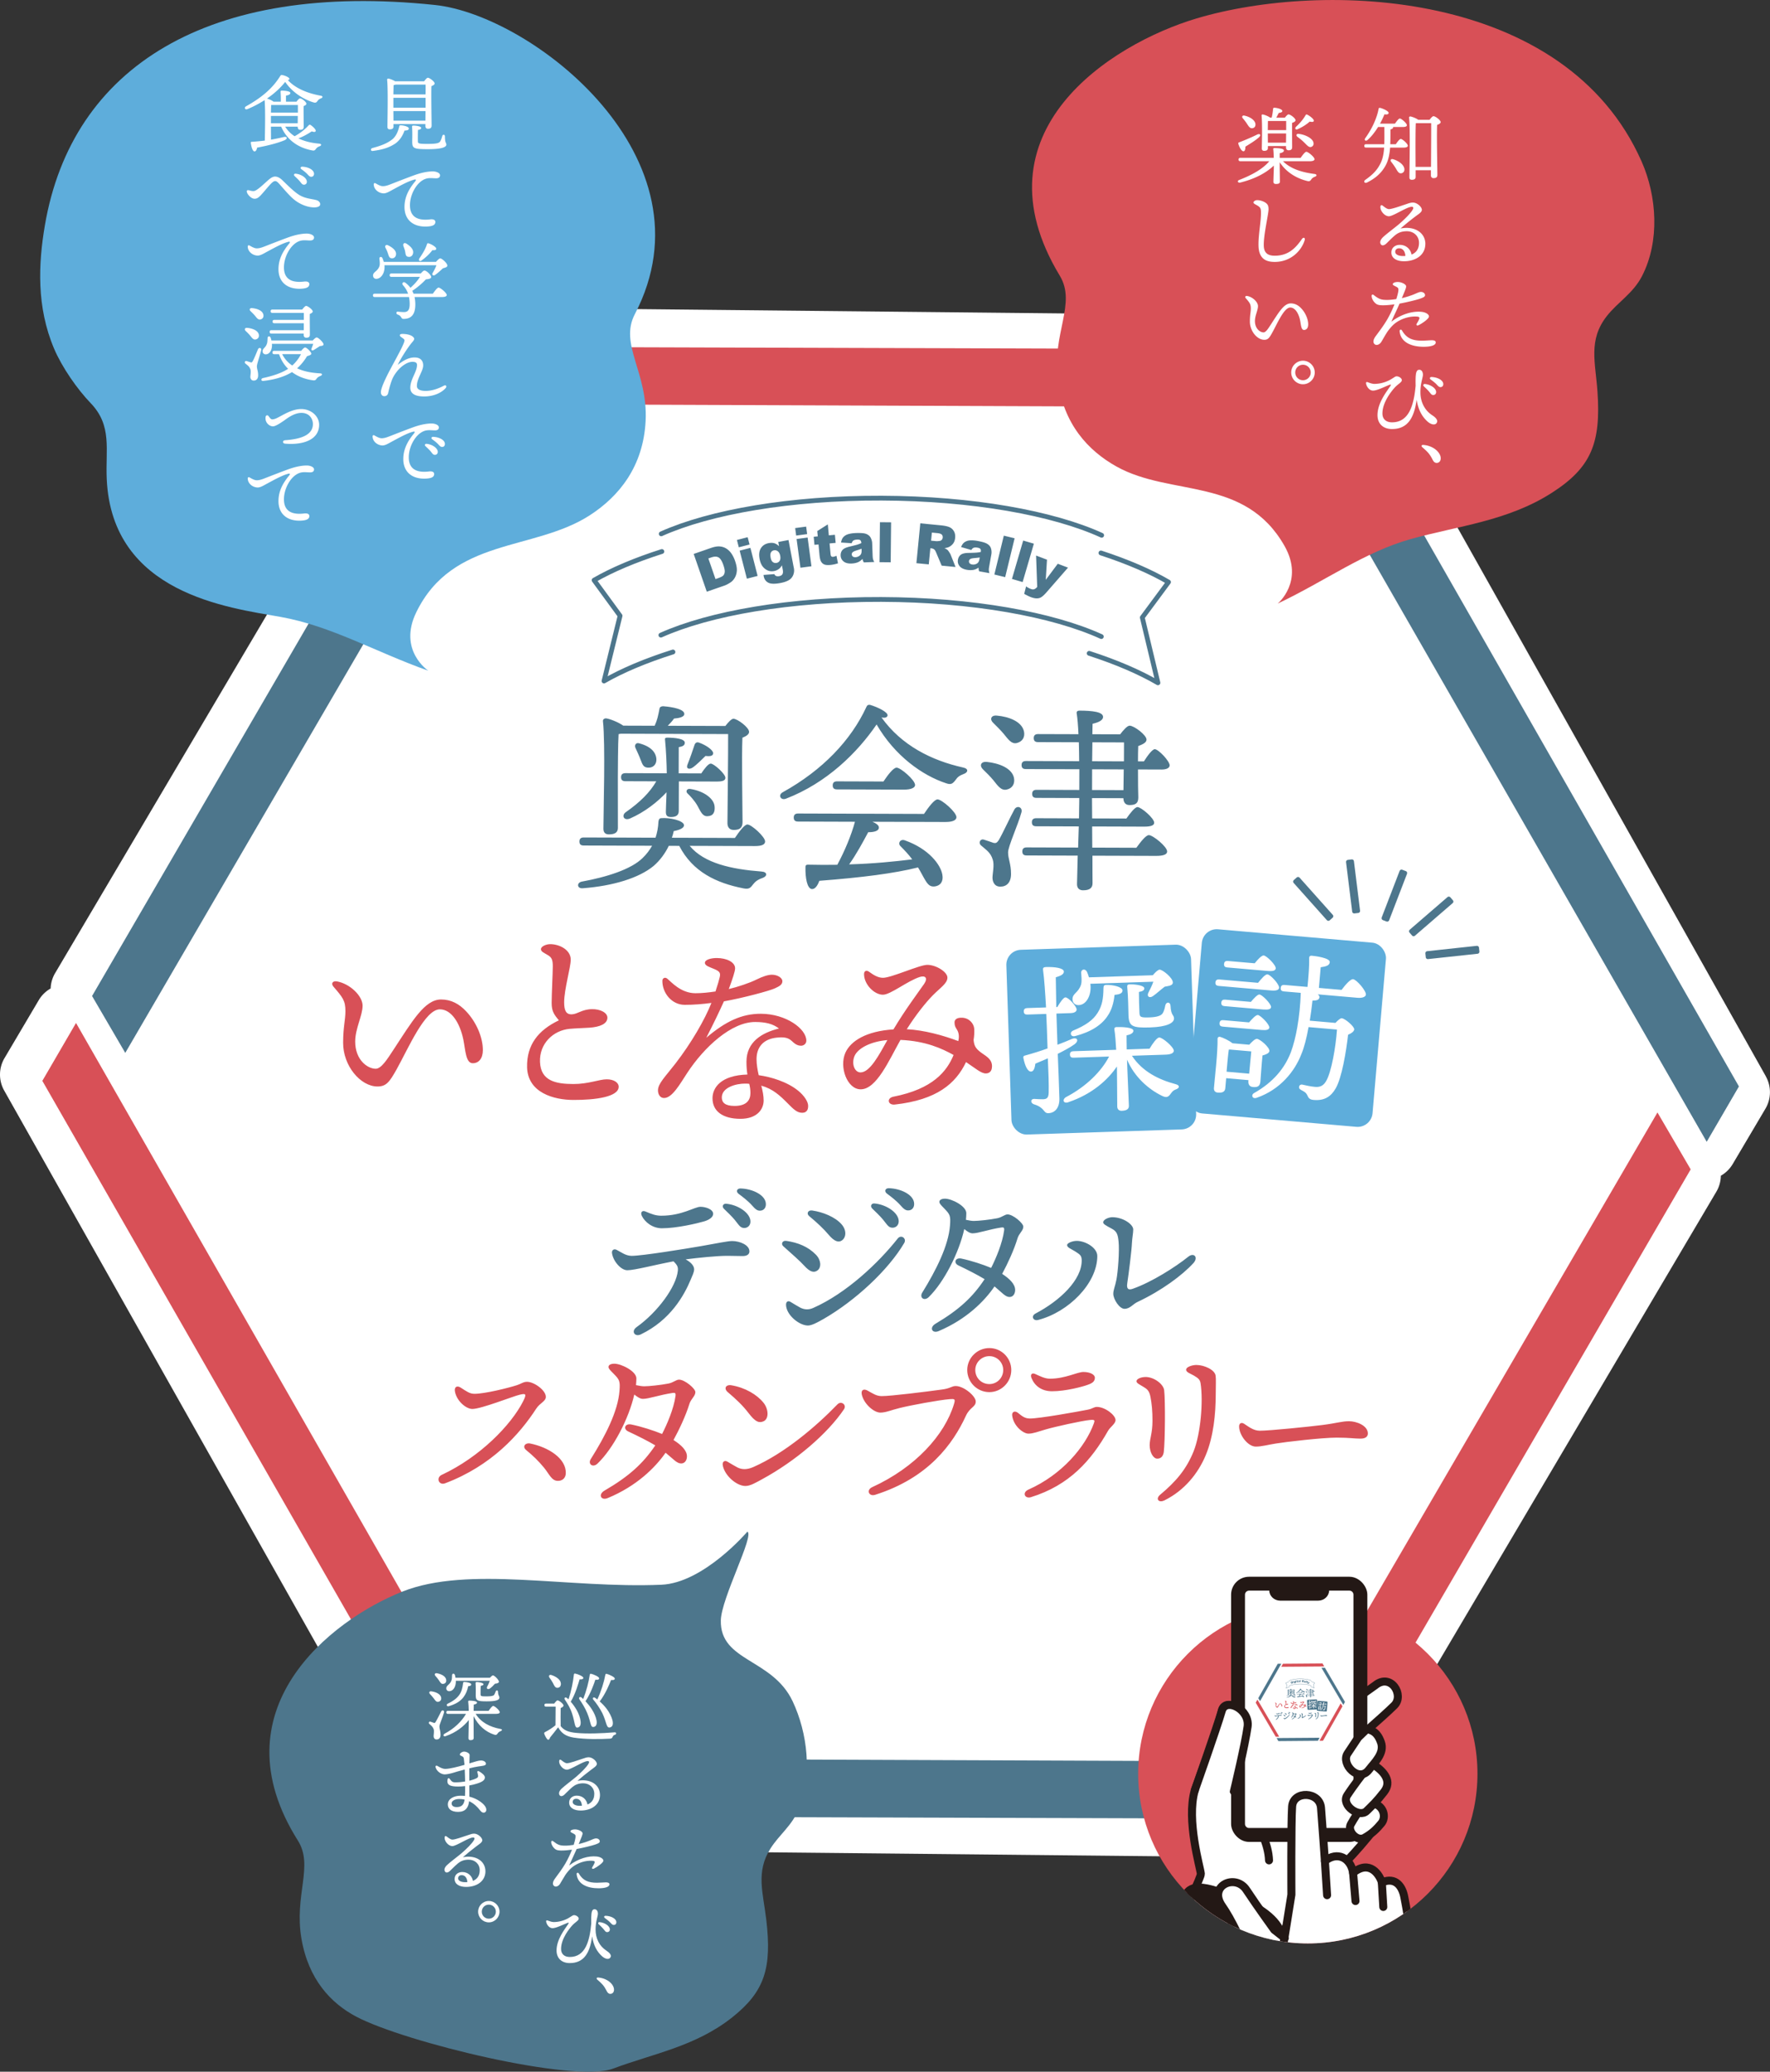 <svg xmlns="http://www.w3.org/2000/svg" id="_レイヤー_2" viewBox="0 0 848.65 993.12"><rect x="0" y="0" width="848.65" height="993.12" fill="#333333" stroke="none"/><defs><clipPath id="clippath"><path d="M708.39 850.29c0 44.92-36.42 81.34-81.34 81.34s-81.34-36.42-81.34-81.34 26.85-137.82 71.74-139.61c94.95-3.8 90.95 94.69 90.95 139.61Z" class="cls-10"/></clipPath><clipPath id="clippath-1"><path d="m547.24 685.61-19.89 279.14h183.08V685.61z" class="cls-10"/></clipPath><style>.cls-1,.cls-2{stroke:#231815}.cls-1,.cls-2,.cls-3,.cls-4,.cls-9{stroke-linecap:round;stroke-linejoin:round}.cls-1,.cls-2,.cls-9{stroke-width:3.84px}.cls-1,.cls-10,.cls-3,.cls-4{fill:none}.cls-9{fill:#231815}.cls-12,.cls-2{fill:#fff}.cls-3{stroke-width:2.29px}.cls-3,.cls-4{stroke:#4d768c}.cls-14{fill:#d85057}.cls-15{fill:#5eaddb}.cls-4{stroke-width:.12px}.cls-16{fill:#4d768c}.cls-9{stroke:#231815}</style></defs><g id="_レイヤー_1-2"><path d="M846.66 515.96 668.83 199.57c-1-1.78-2.33-3.31-3.88-4.54-.02-2.59-.67-5.18-1.99-7.51l-15.84-28.11a15.523 15.523 0 0 0-13.37-7.91l-362.04-3.67c-2.67-.03-5.25.65-7.52 1.88a15.554 15.554 0 0 0-7.77-2.18l-32.28-.33a15.515 15.515 0 0 0-13.53 7.63L26.41 466.52c-1.34 2.27-2.03 4.79-2.13 7.33a15.53 15.53 0 0 0-5.7 5.6L2.16 507.23A15.551 15.551 0 0 0 2 522.76l177.84 315.36c1.36 2.42 3.32 4.38 5.63 5.75.16 2.26.78 4.49 1.93 6.53l15.85 28.11c2.73 4.83 7.82 7.85 13.37 7.9l362.03 3.66c2.51.03 4.93-.58 7.1-1.67 2.18 1.17 4.62 1.85 7.18 1.88s32.28.31 32.28.31c5.55.05 10.7-2.85 13.52-7.63l184.2-311.69c1.4-2.36 2.11-5.01 2.15-7.66a15.52 15.52 0 0 0 5.67-5.57l15.71-26.56c2.82-4.77 2.89-10.69.17-15.52Z" class="cls-12"/><path d="M330.7 405.51c6.92 8.33 19.95 11.17 34.43 12.28 2.9.2 2.89 2.23.47 3.09-2.32.77-3.58 1.82-4.45 2.98-1.36 1.83-2.04 2.5-4.64 2.01-13.03-2.55-24.4-7.9-30.83-20.38l-5.02-.02c-1.75 3.66-4.27 7.03-7.27 9.63-6.97 5.77-19.34 9.59-33.92 10.7-2.9.28-3.08-2.71-.47-3.19 11.98-2.18 23.68-5.91 29.1-11.3 1.94-1.83 3.39-3.85 4.56-5.88l-32.73-.11c-1.25 0-2.12-.39-2.12-1.94 0-1.45.88-1.93 2.13-1.92l34.37.11c.78-2.41 1.27-4.92 1.38-7.53.1-.97.3-1.74 1.26-1.83 3.96-.37 10.81 1.1 11 3.32.09 1.16-1.46 2.22-4.93 2.88-.2 1.06-.49 2.12-.88 3.18l30.22.1c2.04-2.99 4.56-6.45 6.01-6.45 1.93 0 8.48 5.92 8.47 8.14 0 1.45-1.55 2.22-4.93 2.2l-31.19-.1Zm-34.44-8.7c0 2.22-1.36 3.18-4.35 3.17-1.74 0-2.6-.97-2.6-2.71.03-8.69 1-40.55-.22-51.56-.09-.77.58-1.35 1.45-1.35 1.45.1 5.88 1.76 8.29 3.5l15.06.05c1.26-2.8 1.66-4.73 2.34-8.3.1-.68.87-1.06 1.74-1.06 4.92.4 10.13 1.48 10.13 3.7 0 1.54-2.71 2.02-4.93 2.2-.78 1.16-1.94 2.41-3 3.47l27.61.09c1.36-1.73 2.91-3.47 3.87-3.46 1.93 0 7.52 4.18 7.51 6.3 0 1.26-1.55 2.12-3.2 2.79-.42 9.46.08 35.63.06 40.46 0 2.99-1.65 3.76-4.26 3.75-2.32 0-2.99-1.75-2.98-3.29 0-2.9.4-34.47.33-42.67l-51.46-.17c-.29.1-.68.09-1.06.19-.3 4.15-.35 17.57-.36 20.37l.02 24.52Zm39.96-26.04c1.55-2.31 3.39-4.72 4.55-4.72 1.54 0 7.03 4.95 7.03 6.78 0 1.35-1.36 1.83-4.16 1.82l-18.15-.06-.05 14.19c0 1.93-1.17 2.89-3.77 2.88-2.12 0-2.41-1.07-2.41-2.61 0-1.83.21-5.41.32-9.27-4.26 4.62-10.46 9.52-17.52 12.59-3 1.25-4.24-1.56-1.92-3.1 6.87-4.81 11.52-9.52 14.53-14.73l-14.77-.05c-1.26 0-2.12-.39-2.12-1.94 0-1.45.88-1.93 2.13-1.92l19.79.06c-.08-5.02-.35-11.01-.82-15.84-.19-.87.1-1.26.97-1.25 3.67.01 8.49.51 8.49 2.44 0 1.35-1.16 1.83-2.9 2.12l-.04 12.55 10.81.04Zm-29.14-6.75c-.67-1.84-1.63-3.77-2.4-5.51-.58-1.26.2-2.61 1.65-2.22 5.69 1.47 8.1 4.27 8.38 7.46.18 2.41-1.27 4.15-3.49 4.24-2.61.09-3.09-1.17-4.14-3.97m35.56 22.71c.19 2.51-.59 4.44-3.39 4.53-2.51.18-3.37-2.42-4.91-5.13-1.34-2.32-3.46-4.65-4.81-5.9-.87-.97-.09-2.32 1.45-2.02 6.56.99 11.48 4.67 11.65 8.53Zm-12.97-20.32c.88-2.12 2.83-7.71 3.31-9.26.39-1.16 1.16-1.54 2.22-1.15 3.57 1.27 6.84 3.69 6.74 5.14-.1 1.16-1.26 1.54-3.67 1.24-1.45 1.44-4.46 4.43-6.2 5.58-1.64 1.06-3.28.57-2.41-1.55Zm132.45 4.58c-2.22.86-3 1.54-3.87 2.79-1.46 1.93-2.23 2.5-4.54 1.72-11.38-3.71-24.67-13.12-33.41-28.21-9.22 13.49-23.84 28.02-43.47 35.58-2.51.96-3.95-1.75-1.53-3.09 19.06-10.56 32.72-24.9 40.11-40.9.29-.77.87-1.16 1.84-.96 3.57 1.07 8.68 3.5 8.29 5.14-.2.77-1.07 1.25-2.9.86 9.61 13.45 24.07 20.64 39.03 23.98 2.99.59 2.41 2.42.47 3.09Zm-19.08 19.15c2.13-3.18 4.95-6.94 6.49-6.93 2.03 0 9.05 6.11 9.05 8.53 0 1.45-1.84 2.31-5.32 2.3l-34.95-.11c1.83.78 3.18 1.75 3.08 2.81 0 1.74-2.71 2.21-5.12 2.2-2.52 4.72-5.63 10.51-9.13 15.42 11.78-.35 21.92-1.38 30.23-2.41-1.73-2.32-3.56-4.26-5.68-6.39-1.35-1.36.01-3.57 2.23-2.7 11.48 4.09 17.15 11.74 17.91 16.47.57 3.19-.89 5.21-3.59 5.59-2.22.28-3.28-.78-4.63-3.01-.96-1.55-2.02-3.77-3.45-6.09-11.4 2.86-26.86 4.84-47.33 6.41-.78 2.22-2.04 4.15-3.68 3.95-2.12-.39-3.07-5.13-2.96-10.53 0-.97.49-1.16 1.26-1.15 4.83.11 9.56.13 14 .05 3.59-6.65 6.71-14.17 8.47-20.63l-27.23-.09c-1.25 0-2.12-.39-2.12-1.94 0-1.45.88-1.93 2.13-1.92l60.34.2Zm-41.67-11.72c-1.26 0-2.12-.39-2.12-1.94 0-1.45.88-1.93 2.13-1.92l22.21.07c2.04-3.08 4.75-6.65 6.3-6.64 1.93 0 8.86 5.92 8.86 8.33 0 1.35-2.03 2.21-5.32 2.2zm88.4 10.91c-1.76 6.37-6.43 16.39-6.43 19.29-.01 3.09 1.43 5.51 1.41 10.34-.01 4.15-2.14 6.08-5.14 6.07-2.99 0-3.76-2.62-3.75-4.36 0-1.74.99-6.08.13-8.59-1.05-3.48-3.17-4.64-5.58-6.78-1.54-1.36-.28-3.38 1.36-2.79 1.35.39 3.47 1.17 4.63 1.56 1.06.2 1.54 0 2.42-1.25 1.75-2.89 5.64-11.38 7.48-14.65 1.17-2.31 4.06-1.34 3.47 1.17Zm-16.63-24.09c5.79.6 11.96 2.94 13.01 7.57.57 2.8-.69 5.11-3.49 5.69-2.61.57-4.15-1.66-6.36-4.46-1.44-1.74-3.27-3.58-5-5.23-1.73-1.65-1.15-3.87 1.85-3.57Zm4.81-22.2c5.79.5 11.96 2.84 13.01 7.57.57 2.71-.69 4.92-3.49 5.59-2.51.57-4.05-1.75-6.26-4.46-1.54-1.84-3.37-3.58-5-5.23-1.73-1.55-1.15-3.77 1.75-3.47Zm70.5 21.96c1.84-2.89 3.98-5.78 5.23-5.87 1.83.1 7.13 5.72 7.12 7.75 0 1.35-1.65 2.02-3.87 2.01l-11.3-.04c-.02 5.7.06 11.39.15 13.42 0 2.99-1.56 3.66-4.26 3.65-2.22 0-2.89-1.75-2.88-3.29l-15.06-.05.06 9.75 16.42.05c1.84-2.6 4.07-5.49 5.33-5.49 1.74 0 8 5.34 7.99 7.46.09 1.25-1.46 1.93-4.83 1.91l-24.91-.08.06 10.14 21.14.07c2.04-2.79 4.56-6.07 6.01-6.06 1.93 0 8.77 5.53 8.76 7.85 0 1.35-1.65 2.12-5.32 2.11l-30.51-.1c-.02 6.37.06 11.68.05 13.23 0 2.22-1.36 3.37-4.55 3.36-1.84 0-2.89-1.07-2.89-2.91 0-1.74.22-7.24.33-13.71l-24.43-.08c-1.25 0-2.12-.39-2.12-1.94 0-1.45.87-1.93 2.13-1.92l24.62.08.32-10.14-20.37-.07c-1.25 0-2.12-.39-2.12-1.94 0-1.45.88-1.93 2.13-1.92l20.47.07c.01-3.48.12-6.37.12-8.01v-1.74l-20.46-.07c-1.25 0-2.12-.39-2.12-1.94 0-1.45.88-1.93 2.13-1.92l20.47.07c0-2.7.02-6.18.03-9.94l-25.59-.08c-1.25 0-2.12-.39-2.12-1.94 0-1.45.88-1.93 2.13-1.92l25.49.08c0-2.99-.08-6.08-.16-9.08l-19.5-.06c-1.25 0-2.12-.39-2.12-1.94 0-1.45.88-1.93 2.13-1.92l19.31.06c-.18-4.06-.46-7.53-.84-9.95-.19-.87.39-1.35 1.26-1.35 6.37.02 11.39.62 11.38 3.03 0 1.54-2.04 2.6-5.03 3.27 0 1.16-.11 2.9-.11 5.02l13.33.04c1.55-2.02 3.39-4.14 4.55-4.14 2.12 0 8.1 4.47 8.09 6.69 0 1.45-1.94 2.31-3.97 3.08-.1 2.03-.11 4.54-.12 7.34h2.8Zm-24.81-.08 15.25.05c.01-3.57.02-6.95.03-9.08l-15.16-.05zm15.15 3.91-15.16-.05-.03 9.94 15.06.05z" class="cls-16"/><path d="M231.51 503.42c-.01 3.86-1.85 6.27-4.85 6.26-3.38-.01-3.46-6.19-4.5-11.31-1.62-7.83-5.65-14.5-11.25-14.52-7.14-.02-15.03 18.49-20.66 28.61-3.5 6.26-5.05 8.38-9.3 8.37-8.11-.03-16.48-9.9-16.44-21.01.03-7.72 1.1-10.71 1.11-15.06.02-5.12-1.33-6.67-5.75-11.8-1.35-1.55-.28-2.9 1.75-2.5 6.27 1.18 12.24 6.99 12.22 11.63-.02 4.92-3.51 10.8-3.53 17.17-.03 8.88 5.94 13.05 9.81 13.07 2.7 0 5.52-4.52 8.43-8.95 9.12-13.87 15.05-24.28 22.96-24.26 4.83.02 8.68 2.15 11.95 5.64 4.81 5.04 8.07 12.39 8.05 18.66m32.32-50.82c4.44.01 9.84 2.74 9.82 7.47-.01 3.57-3.14 14.18-3.16 20.36-.01 3.86.85 5.89 3.65 5.81 2.8-.09 4.84-2.4 9.66-2.48 3.96-.08 7.43 1.67 7.42 4.08 0 2.99-3.59 4.43-8.51 4.8-2.51.18-6.47.27-9.56.55-8.02.75-14.6 7.19-14.24 15.88.36 9.08 7.5 10.55 15.99 10.58 7.24.02 12.46-2.28 16.04-2.26 3.28.01 5.69 1.47 5.69 3.59-.02 4.83-11.12 6.34-21.75 6.3-9.37-.03-21.81-3.45-22.16-15.62-.25-10.81 5.37-17.84 15.23-22.54-2.21-2.71-3.46-4.26-3.45-8.32.01-4.54.53-14 .54-17.67 0-2.9-.47-4.06-2.11-5.12-2.02-1.26-3.57-1.75-3.56-3.01 0-1.35 2.52-2.41 4.45-2.4Zm123.65 77.56c0 1.06-.2 3.28-2.91 3.27-2.51 0-4.24-1.85-6.94-4.56-3.66-3.68-7.03-6.88-12.62-8.44.67 2.51 1.14 4.93 1.13 7.15-.01 4.06-3.02 8.78-11.23 8.75s-13.31-3.52-13.29-9.89c.02-5.02 3.99-10.99 16.74-11.34-.28-1.74-.47-3.77-.46-6.18.03-9.46 7.38-13.88 15.6-15.88-2.89-2.23-6.36-3.11-11.38-3.13-11.39-.04-24.47 11.99-32.62 24.42-3.49 5.3-7.18 12.05-11.14 12.03-1.84 0-2.89-1.75-2.88-3.68.01-3.28 3.5-6.55 8.34-12.81 7.66-9.92 14.07-21 17.28-29.1-4.15.57-8.79.94-12.84.92-6.08-.02-10.7-5.54-10.68-11.52 0-1.26 1.26-1.93 2.32-1.05 1.83 1.45 6.45 6.97 13.49 7 3.19.01 6.47-.37 9.66-.84 1.07-3.18 1.76-5.69 2.05-6.95.49-2.12-.28-2.8-2.79-3.87-2.02-.88-4.34-1.46-4.33-2.91 0-1.64 3.29-2.31 5.7-2.3 4.73.02 8.78 1.96 8.77 4.95 0 1.45-1.37 5.5-3.03 9.93 4.35-1.05 9.86-2.86 13.34-4.59 2.9-1.44 5.51-2.3 7.35-2.29 2.61 0 5.02 1.47 5.01 3.11s-1.36 2.41-3.68 3.46c-2.51 1.15-15.17 4.58-24.35 6.2-2.04 4.53-5.06 10.89-8.46 17.45 9.29-7.89 17.03-11.53 26.2-11.5 12.07.04 21.8 7.22 21.78 12.91 0 1.54-1.36 2.41-2.52 2.41-2.03 0-3.28-1.17-4.53-2.33-1.54-1.36-3.18-1.94-6.95-1.57-6.95.65-9.86 4.89-9.88 10.3 0 2.51.47 5.22 1.04 7.73 5.79.79 13.7 3.13 19 7.5 2.6 2.13 4.72 5.04 4.71 7.26Zm-28.25-10.61c-.68-.1-1.35-.1-2.12-.1-3.96-.01-11.01 1.7-11.03 6.63 0 2.41 1.53 4.06 6.07 4.07 5.89.02 7.64-2.87 7.65-6.15 0-1.54-.18-2.9-.56-4.44Zm116.39-8.35c0 2.12-1.07 3.38-3 3.37-2.22 0-4.92-2.43-9.44-5.44-4.96 10.32-13.96 18.11-34.15 20.36-3.38.37-4.04-3.1-.66-3.77 18.94-3.7 25.63-12.18 28.84-19.99-5.59-3.11-13.4-6.71-25.47-7.23-5.54 9.83-11.47 23.71-19.1 23.69-6.47-.02-10.39-10.75-7.28-17.6 2.53-5.59 9.98-10.3 23.02-11.13 5.63-9.44 11.74-17.53 14.75-21.87 1.84-2.79.5-4.05-2.02-3.29-5.9 1.82-14.12 8.55-17.79 8.54-4.15-.01-9.06-4.95-9.04-9.88 0-1.64 1.26-2.02 2.51-1.05 2.02 1.45 4.14 2.81 6.56 2.82 4.05.01 17.5-6.22 21.26-6.21 4.25.01 9.64 3.41 9.64 6.11 0 2.8-3.39 4.82-7.08 8.57-3.29 3.37-8.04 9.24-12.41 16.18 8.3.41 17.47 2.95 24.7 5.68.39-1.64.3-2.7.11-3.67-.57-2.42-1.92-2.52-1.91-5.32 0-.97.68-2.32 3.58-2.21 3.47.11 5.69 2.82 5.87 5.33.09 1.74-.01 3.48-.31 5.31.28 3.09 1.05 4.44 5 7.06 2.31 1.55 3.85 3.01 3.84 5.61Zm-50.16-12.62c-7.82.65-14.11 3.82-15.76 7.67-1.56 3.76.07 7.82 2.87 7.83 4.54.01 8.91-8.37 12.89-15.5" class="cls-14"/><rect width="88.61" height="88.61" x="483.7" y="454.07" class="cls-15" rx="7.17" ry="7.17" transform="rotate(-1.89 527.551 498.078)"/><path d="M506.52 485.91c.16 4.74.32 9.79.49 14.92 2.54-.94 4.84-1.87 6.91-2.79 2.61-1.02 3.53.82 1.33 2.52-2.28 1.63-5.11 3.12-8.09 4.62.32 7.3.56 14.68.78 21.28.15 4.43-2.02 7.07-5.29 7.17-2.49.08-1.56-2.67-6.98-4.28-1.73-.64-1.56-2.59.15-2.57 1.64.1 3.2.21 4.28.17 1.79-.06 2.62-.63 2.7-3.12.12-3.5-.1-10.03-.39-16.48-1.99.84-4.07 1.69-5.98 2.53-.25 1.88-.73 3.76-2.05 3.8-1.63.05-2.88-2.47-3.72-6.57-.1-.7.2-1.02.82-1.12 3.85-1.06 7.47-2.19 10.78-3.39l-.2-6.14c-.07-2.18-.2-6.06-.42-10.41l-9.01.3c-1.01.03-1.72-.25-1.76-1.5-.04-1.17.65-1.58 1.66-1.61l9.01-.3c-.37-6.52-.84-13.66-1.45-18.07-.1-.85.27-1.25 1.36-1.29 4.35-.14 8.57.49 8.63 2.13.04 1.32-1.41 2.07-3.87 2.77.05 3.97.14 8.86.24 14.3l.47-.02c1.4-2.3 2.96-4.61 3.89-4.64 1.48-.05 5.35 4.26 5.4 5.81.04 1.17-1.5 1.68-2.67 1.72l-6.99.23Zm36.21 20.2c5 7.61 12.9 11.47 20.98 13.62 2.12.55 1.85 1.88.16 2.48-1.69.6-2.05 1.47-2.87 2.51-1.04 1.36-2.05 1.47-3.87.59-6.32-3.06-13.21-8.98-16.75-17.34l.14 4.35c.08 2.33.67 15.69.74 17.71.06 1.71-1.17 2.37-3.42 2.45-1.24.04-2.12-.63-2.17-2.03-.06-1.86-.05-15.63-.14-18.35l-.03-.85c-4.37 6.52-12.08 13.31-23 17.01-2.37 1.09-3.53-.89-1.48-2.29 10.17-5.31 17.16-12.62 20.75-19.5l-17.01.56c-1.01.03-1.72-.25-1.76-1.5-.04-1.17.65-1.58 1.66-1.61l20.51-.68c-.2-3.65-.48-7.53-.87-9.77-.1-.7.28-1.1.97-1.12 2.41-.08 8.09.04 8.15 1.75.03 1.01-1.18 1.83-3.27 2.21-.04 1.25.05 3.89.07 6.76l10.95-.36c1.47-2.46 3.48-5.33 4.65-5.36 1.55-.05 6.91 4.52 6.97 6.3.04 1.16-1.42 1.84-3.9 1.92l-16.16.53Zm-12.32-33.97c3.26-.11 7.73.99 7.79 2.62.04 1.32-1.18 1.91-3.82 2.15-.41 3.98-1.46 7.51-3.47 10.3-2.67 3.98-7.53 7.4-15.4 9.45-2.08.61-2.93-1.69-1.02-2.61 6.14-2.54 9.71-5.14 11.85-8.64 2.07-3.33 2.66-6.54 2.73-11.6.04-1.17.18-1.64 1.34-1.68Zm-7.64-.53c.09.46.11 1.01.13 1.55.07 4.51-2.21 8.55-5.7 8.66-1.71.06-2.91-1.07-2.97-2.7-.1-2.95 2.7-3.04 4.05-6.98.56-1.81.18-3.97.12-5.76-.14-1.78 1.95-2.24 2.78-.48.34.77.68 1.69.94 2.61l30.61-1.01c1.12-1.36 2.48-2.65 3.26-2.67 1.4-.05 6.27 3.84 6.35 6.09.05 1.55-1.97 1.7-3.9 2.07-1.97 1.47-4.01 3.4-5.68 4.54-1.67 1.14-3.11.1-2.08-1.8.88-1.66 1.75-3.56 2.32-5.13l-30.22 1Zm18.31 15.11c-.08-2.41-.15-9.33-.6-13.43-.11-1.09.19-1.41 1.27-1.44 1.48-.05 6.86.32 6.91 1.95.03.85-.81 1.43-2.59 1.72.02 2.88.09 7.39.24 9.71.08 2.33.4 2.63 4.9 2.48 3.65-.12 5.41-.88 6.09-1.76.82-1.12 1.16-2.68 1.42-4.01.48-1.88 2.43-1.71 2.5.23.23 4.74 1.62 4.22 1.68 6.01.07 2.18-3.36 4.08-11.44 4.34-8.55.28-10.21-.52-10.38-5.8" class="cls-12"/><rect width="88.61" height="88.61" x="572.88" y="448.49" class="cls-15" rx="7.17" ry="7.17" transform="rotate(4.96 616.864 492.481)"/><path d="M603.19 471.14c1.58-1.97 3.48-4.15 4.49-4.06 1.47.13 5.75 4.79 5.61 6.42-.09 1.08-1.46 1.51-3.7 1.32l-25.25-2.19c-1.01-.09-1.68-.46-1.57-1.7.1-1.16.83-1.49 1.84-1.4l18.59 1.61Zm-4.21 29.67c1.29-1.45 2.82-2.88 3.68-2.8 1.63.14 6.12 4.12 5.97 5.82-.09 1.08-1.71 1.72-3.31 2.13-.43 4.1-.82 10.31-1 12.48-.21 2.4-1.5 2.83-3.59 2.65-1.86-.16-2.28-1.6-2.17-2.84l.04-.46-10.69-.93-.42 4.8c-.15 1.7-1.37 2.3-3.62 2.1-1.32-.11-1.95-.95-1.83-2.26.42-4.88 1.85-16.85 1.73-23.57-.02-.63.56-1.04 1.17-.91 1.3.35 4.3 1.7 5.97 3.09l8.05.7Zm-10.52-37.04c-1.01-.09-1.68-.46-1.57-1.7.1-1.16.83-1.49 1.84-1.4l12.85 1.11c1.49-1.9 3.38-3.84 4.31-3.76 1.39.12 5.92 4.57 5.78 6.2-.09 1.08-1.37 1.44-3.85 1.23zm11.28 16.51c1.48-1.74 3.2-3.62 4.13-3.54 1.32.11 5.62 4.47 5.56 6.02-.09 1.01-1.29 1.37-3.77 1.16l-18.51-1.61c-1.01-.09-1.68-.46-1.57-1.7.1-1.16.83-1.49 1.84-1.4l12.31 1.07Zm-.85 9.83c1.48-1.74 3.28-3.62 4.21-3.54 1.24.11 5.62 4.47 5.49 6.02-.09 1.01-1.29 1.37-3.69 1.16l-18.59-1.61c-1.01-.09-1.68-.46-1.57-1.7.1-1.16.83-1.49 1.84-1.4zm.05 24.58c.29-3.33.78-8.05 1-10.68l-10.3-.89-.47.04c-.31 1.77-.76 6.96-.89 8.5l-.18 2.09zm44.29-40.16c1.85-2.49 4.28-5.25 5.52-5.14 1.63.14 6.31 5.54 6.15 7.4-.1 1.16-1.87 1.71-4.03 1.52l-19.05-1.65c.59.44.85.93.81 1.4-.18 1.23-1.23 1.61-3.34 1.58-.37 3.32-.8 6.56-1.3 9.64l12.31 1.07c1.12-1.23 2.38-2.29 3-2.24 1.7.15 6.12 4.04 6.01 5.36-.08.93-1.33 1.91-2.95 2.55-.93 8.03-2.95 20.58-5.98 25.78-2.29 3.94-5.43 5.93-10.54 5.48-2.01-.17-2.49-1-3.01-2.21-.66-1.38-1.49-1.77-2.9-2.51-1.04-.56-1.23-1.12-1.01-1.88.2-.53.79-.95 1.62-.72 1.99.41 3.67.86 6.07 1.07 2.79.24 4.15-1.04 5.15-2.67 2.63-4.3 4.72-16.68 5.27-24.82l-13.63-1.18c-.92 5.23-2.1 9.8-3.47 13.04-3.12 8.08-10.05 16.92-21.39 20.85-2.09.75-2.93-1.35-1.21-2.29 9.11-5.14 14.69-11.91 17.62-19.62 2.34-6.27 4.32-16.48 4.72-28.38l-8.05-.7c-1.01-.09-1.68-.46-1.57-1.7.1-1.16.83-1.49 1.84-1.4l11 .95c.49-4.72.94-10.84.81-13.9-.01-.78.49-1.13 1.18-1.07 1.32.11 8.89 1 8.7 3.1-.14 1.63-1.9 2.1-4.35 2.43l-.86 9.91 10.84.94Z" class="cls-12"/><path d="M528.21 256.6c-23.3-10.63-61.86-17.66-105.53-17.81-43.68-.14-82.28 6.64-105.65 17.12m211.02 49.25c-23.3-10.63-61.86-17.66-105.53-17.8-43.68-.14-82.28 6.63-105.65 17.11" class="cls-3"/><path d="M317.34 264.38c-12.81 4.09-23.84 8.76-32.5 13.75l12.46 17.06-7.7 31.27c8.79-5.06 20.01-9.79 33.06-13.92m205.19-47.47c12.79 4.18 23.78 8.91 32.41 13.96l-12.57 16.98 7.5 31.32c-8.75-5.12-19.94-9.92-32.97-14.14" class="cls-3"/><path d="m332.61 265.54 8.31-2.88c1.64-.57 3.04-.81 4.2-.71 1.16.1 2.22.44 3.17 1.05.95.6 1.76 1.41 2.44 2.41.68 1 1.23 2.12 1.66 3.35.67 1.93.97 3.51.9 4.73-.07 1.22-.37 2.32-.91 3.32-.53.99-1.21 1.76-2.02 2.31-1.11.76-2.17 1.31-3.17 1.65l-8.31 2.88-6.28-18.11Zm7.02 2.16 3.43 9.9 1.37-.48c1.17-.41 1.96-.82 2.36-1.25.4-.43.63-1.02.69-1.76.06-.74-.17-1.84-.67-3.29-.66-1.92-1.43-3.12-2.31-3.62-.87-.49-2.03-.48-3.48.02l-1.4.48Zm13.7-8.85 5.15-1.33.9 3.51-5.15 1.33zm1.31 5.11 5.15-1.33 3.46 13.45-5.15 1.33zm18.52-4.15 4.89-.94 2.46 12.88.13.6c.16.86.14 1.71-.08 2.55-.22.85-.58 1.56-1.09 2.16-.51.59-1.21 1.09-2.1 1.48-.89.39-1.93.7-3.13.93-2.74.52-4.7.47-5.88-.15s-1.9-1.63-2.17-3.01c-.03-.17-.07-.4-.11-.7l5.18-.39c.22.45.48.73.78.86.44.19.94.23 1.53.12.75-.14 1.28-.45 1.57-.93.29-.47.35-1.21.16-2.21l-.4-2.07c-.4.71-.83 1.25-1.29 1.62-.72.58-1.55.96-2.48 1.14-1.82.35-3.45-.17-4.88-1.54-1.01-.98-1.7-2.4-2.05-4.25-.41-2.12-.2-3.84.61-5.15.82-1.31 2.05-2.12 3.71-2.44 1.06-.2 1.97-.19 2.73.04s1.52.7 2.27 1.42l-.39-2.02Zm-3.66 7.56c.19.99.54 1.68 1.05 2.07.51.39 1.11.53 1.79.4.65-.12 1.15-.47 1.5-1.05.35-.58.42-1.36.24-2.36-.19-.99-.57-1.71-1.13-2.15-.56-.44-1.18-.59-1.85-.47s-1.15.47-1.46 1.03c-.31.56-.35 1.4-.14 2.52Zm11.74-14.22 5.28-.71.48 3.59-5.27.71-.48-3.59Zm.7 5.24 5.28-.71 1.84 13.77-5.28.71-1.84-13.76Zm14.96-7.02.49 5.26 2.92-.27.36 3.88-2.92.27.46 4.9c.05.59.15.97.28 1.15.2.28.52.4.95.36.39-.04.93-.2 1.61-.49l.73 3.62c-1.28.41-2.49.66-3.63.77-1.32.12-2.31.04-2.96-.24-.66-.28-1.17-.75-1.53-1.41-.36-.66-.62-1.76-.76-3.31l-.45-4.86-1.95.18-.36-3.88 1.95-.18-.24-2.54 5.06-3.21Zm11.45 9.04-5.1-.34c.16-.9.41-1.61.75-2.13.34-.52.85-.99 1.51-1.38.48-.29 1.14-.52 1.99-.7.85-.18 1.77-.29 2.76-.33 1.59-.06 2.88-.02 3.85.12s1.79.48 2.46 1.03c.47.37.85.92 1.13 1.63.29.71.44 1.39.47 2.04l.23 6.13c.03.65.09 1.16.18 1.53.1.37.29.83.59 1.4l-4.99.19c-.21-.35-.35-.62-.42-.8s-.14-.48-.22-.88c-.67.7-1.35 1.2-2.02 1.52-.93.42-2.01.65-3.26.7-1.66.06-2.93-.27-3.81-1.01-.89-.73-1.35-1.66-1.39-2.79-.04-1.05.24-1.93.83-2.64.59-.7 1.71-1.25 3.37-1.64 1.98-.48 3.26-.8 3.85-.99.59-.18 1.2-.42 1.86-.71-.02-.65-.18-1.11-.46-1.36s-.76-.36-1.44-.34c-.87.03-1.52.2-1.94.49-.33.23-.59.65-.78 1.26m4.72 2.63c-.72.29-1.48.55-2.26.78-1.07.33-1.74.64-2.02.93-.29.3-.42.63-.41 1 .02.42.17.75.48 1.01.3.25.74.37 1.3.35.59-.02 1.14-.19 1.64-.49.5-.31.85-.67 1.04-1.09.2-.42.28-.96.26-1.63l-.03-.85Zm8.83-12.71 5.34.05-.19 19.17-5.34-.05zm17.48 19.62 1.87-19.08 9.83.96c1.82.18 3.2.47 4.13.88.93.41 1.65 1.06 2.16 1.97.51.9.7 1.96.58 3.18-.1 1.06-.42 1.95-.94 2.67a5.38 5.38 0 0 1-2.05 1.69c-.53.25-1.25.44-2.14.55.68.3 1.17.59 1.47.85.2.18.48.54.84 1.1.36.55.6.97.71 1.27l2.31 5.81-6.66-.65-2.58-6.14c-.33-.79-.63-1.32-.92-1.57-.4-.34-.86-.53-1.4-.58l-.52-.05-.76 7.74-5.92-.58Zm7.03-10.77 2.49.24c.27.03.8-.01 1.59-.11.4-.04.74-.21 1.02-.5.28-.3.44-.65.48-1.07.06-.62-.09-1.11-.45-1.47-.36-.37-1.08-.61-2.15-.71l-2.59-.25-.38 3.88Zm19.3 4.48-4.91-1.42c.35-.84.74-1.48 1.19-1.92.44-.44 1.04-.78 1.77-1.03.53-.18 1.23-.27 2.09-.26.87 0 1.79.09 2.77.27 1.57.28 2.82.59 3.74.94s1.65.85 2.19 1.52c.38.47.63 1.08.76 1.83s.14 1.45.02 2.1l-1.08 6.04c-.11.64-.16 1.16-.15 1.53.02.38.11.88.29 1.49l-4.92-.88c-.13-.39-.22-.68-.24-.87-.03-.19-.04-.5-.03-.9-.8.54-1.57.89-2.3 1.05-1 .21-2.11.21-3.33 0-1.63-.29-2.8-.89-3.51-1.79s-.97-1.91-.77-3.02c.19-1.04.64-1.84 1.37-2.4.73-.56 1.94-.86 3.64-.89 2.04-.04 3.36-.09 3.97-.15.61-.05 1.27-.15 1.97-.29.11-.64.06-1.12-.16-1.42-.22-.31-.66-.52-1.33-.64-.86-.15-1.53-.13-2 .07-.37.15-.72.51-1.03 1.06Zm4.05 3.57c-.77.13-1.56.22-2.38.28-1.11.09-1.84.25-2.17.48-.34.23-.55.53-.61.89-.07.41.01.77.25 1.09.24.31.64.52 1.2.62.58.1 1.15.06 1.7-.13s.97-.48 1.25-.85.48-.88.6-1.53l.15-.84Zm11.53-10.45 5.18 1.26-4.53 18.63-5.18-1.26zm9.29 2.35 5.12 1.5-5.39 18.4-5.12-1.5zm6.16 7.18 5.25 1.99-.59 9.66 5.76-7.71 4.91 1.86-10.4 11.93c-1.19 1.36-2.19 2.2-3.01 2.53-1.16.46-2.62.35-4.39-.32-.72-.27-1.79-.79-3.21-1.55l.92-3.62c.63.5 1.39.92 2.27 1.25.59.22 1.11.27 1.58.13.46-.13.95-.5 1.47-1.1l-.54-15.05Z" class="cls-16"/><path d="m663.39 440.158 8.588-22.315 1.726.665-8.588 22.314zm13.17 6.262 18.094-15.629 1.21 1.4-18.095 15.63zm7.82 10.528 23.772-2.562.199 1.84-23.773 2.56zm-38.028-43.773 1.836-.228 2.943 23.729-1.836.227zm-25.363 9.432 1.38-1.231 15.915 17.83-1.38 1.232z" style="stroke-linecap:round;stroke-linejoin:round;stroke:#4d768c;fill:#4d768c;stroke-width:1.96px"/><path d="M493.72 680c4.69.02 23.02-3.29 27.88-4.25 2.26-.44 2.87-1.32 4.34-1.31 3.91.01 8.93 3.93 8.92 6.31 0 1.77-2.53 3.27-3.58 5.12-8.12 14.32-18.58 26.14-37 31.84-2.95.88-4.33-2.23-1.2-3.63 16.08-7.12 27.33-20.54 31.36-31.68.53-1.5.61-1.95-1.9-1.69-3.73.34-16.77 3.22-21.2 4.53-3.65 1.05-6 2.02-8.25 2.01-2.43 0-7.11-3.56-7.78-8.61-.26-1.77 1.14-2.56 2.7-1.41 1.99 1.6 3.29 2.75 5.72 2.76Zm9.61-19.09c7.47.02 13.12-3.23 16.16-3.22s5.46 1.17 5.46 2.76c0 1.77-1.22 2.65-3.57 3.44-2.09.79-10.43 3.07-17.02 3.04-5.04-.02-8.32-2.68-9.79-6.32-.69-1.6.09-2.83 2-1.85 1.99.89 4.33 2.14 6.76 2.15m45.92-.82c4.17.01 8.58 3.48 8.92 6.31.59 5.05.44 24.61-.18 29.66-.27 1.95-1.31 3.18-3.13 3.18-1.91 0-3.64-3.02-3.63-6.47.01-3.28 1.32-5.57 1.34-11.59.02-4.6-.32-8.32-1-11.69-.6-3.01-1.73-3.72-3.54-4.79-1.91-1.16-3.12-1.69-3.12-2.58 0-1.15 2.26-2.03 4.35-2.02Zm24.32-5.76c3.91.01 8.85 2.33 9.27 5.08.26 1.51.07 4.78.06 9.38-.03 8.76-1.02 19.74-4.78 28.76-3.67 8.84-10.3 16.96-19.69 21.63-2.96 1.49-4.51-.72-2.16-2.66 7.4-6.17 12.54-12.09 16.04-20.84 3.33-8.31 4.68-23.89 3.32-32.57-.26-1.59-.95-2.39-3.11-3.64-1.82-1.07-3.81-1.61-3.81-2.85 0-1.51 3.31-2.29 4.87-2.29Zm30.44 31.52c4.6.02 23.96-1.96 29.96-2.73 7.38-.95 9.38-1.83 12.85-1.82 3.56.01 9.02 2.07 9.01 5.87 0 1.33-.88 2.48-3.57 2.47-3.21-.01-4.86-.46-11.37-.48-6.77-.02-25.1 2.13-29.18 2.83-3.91.61-6.78 1.48-9.64 1.47-3.73-.01-7.97-5.51-7.95-9.68 0-1.5 1.05-2.12 2.43-1.23 2.08 1.34 4.42 3.29 7.46 3.3m-376.63-17.69c5.12.02 16.63-2.91 20.23-4.07 2.52-.8 3.24-1.7 5.13-1.69 3.23.01 8.97 3.98 8.96 7.22 0 2.16-2.79 2.87-4.6 5.64-7.95 12.28-21.47 27.42-43.69 35.79-3.06 1.16-4.48-2.71-1.6-4.05 18.36-8.57 33.23-23.88 39.02-35.27 1.9-3.77 1.09-3.77-1.61-3.15-3.15.71-18.53 6.86-22.75 6.84-2.96 0-7.45-3.71-8.33-8.29-.44-2.34 1-3.05 2.7-1.97 2.96 1.9 4.39 2.98 6.55 2.99Zm43.9 38.15c-.1 2.25-1.63 3.59-3.79 3.58-3.05 0-4.12-3.25-6.72-6.4-2.69-3.24-5.01-5.5-8.51-8.38-1.97-1.62-.44-3.6 1.9-3.14 8.71 1.74 17.41 7.16 17.11 14.34Zm59.24-33.23c-1.73 5.56-4.8 12.11-7.6 17.23 3.68 2.35 6.45 4.96 6.44 7.84 0 1.71-.91 3.41-2.8 3.4-2.07 0-3.77-2.17-7.44-5.15-5.06 7.26-13.98 16.04-27.74 21.74-3.24 1.34-4.76-1.72-1.52-3.6 11.7-6.79 18.46-12.97 24.33-21.66-3.5-2.08-8.16-4.43-13.01-6.69-2.51-1.18-1.6-3.96 1.54-3.32 4.85 1 10.77 2.91 14.72 4.54 2.44-4.75 5.61-12.11 6.44-18.22.18-1.44-.26-1.62-1.43-1.44-6.02.88-11.42 2.84-14.2 2.83-1.26 0-2.6-.82-4.13-2.08-2.64 11.58-10.06 25.84-17.63 33.1-2.25 2.15-4.76.25-3.23-2.17 6.95-11.03 13.01-22.87 13.76-32.66.37-4.76.02-5.39-2.94-8.37-1.7-1.71-2.33-2.34-2.33-3.15 0-.9 1.08-1.52 2.79-1.52 3.41.01 10.59 3.63 10.58 7.04 0 1.08-.1 2.16-.19 3.23 1.71.36 2.96.55 3.95.55 2.25 0 8-.6 11.59-1.31 2.34-.44 3.69-1.88 5.13-1.87 2.7 0 7.8 4.25 7.8 5.96 0 1.98-2.08 3.14-2.89 5.74Zm23 30.35c2.15 1.09 4.58 1.18 7.64-.15 15.03-6.6 30.25-19.58 40.35-30.06 1.8-1.88 4.58.19 3.14 2.35-7.67 11.39-22.81 24.63-39.46 33.65-2.97 1.61-5.49 3.13-7.83 3.12-4.22-.01-10.05-5.06-10.84-10.01-.26-1.62.91-2.42 2.16-1.7 1.26.72 3.59 2.17 4.84 2.8m-2.83-39.36c6.64 1.1 12.29 4.53 15.34 8.32 2.51 3.06 2.76 7.83-.03 8.98-2.16.89-3.86.26-7.17-4.07-2.68-3.51-5.91-6.58-9.85-9.91-2.06-1.71-1.07-3.78 1.72-3.32Zm72.14 5.18c4.31.01 21.12-2.09 28.76-3.14 4.13-.52 4.68-1.69 6.65-1.68 3.95.01 9.6 4.88 9.59 7.4 0 2.7-2.79 2.69-4.69 6.81-6.24 13.55-17.98 29.86-43.61 37.95-2.97.89-4.3-2.35-1.34-3.69 20.7-9.46 34.76-25.04 39.21-39.85.73-2.42.37-2.51-2.06-2.34-5.21.43-18.52 2.9-23.91 4.23-4.32 1.06-6.66 2.22-9.35 2.22-3.06 0-7.8-4.07-8.87-8.56-.53-2.25.82-3.05 2.79-1.97 2.6 1.45 4.21 2.62 6.82 2.63Zm40.92-12.54c.02-5.75 4.8-10.5 10.64-10.48s10.5 4.8 10.48 10.55c-.02 5.84-4.8 10.59-10.55 10.57-5.84-.02-10.59-4.8-10.57-10.64m17.25.06c.01-3.68-2.94-6.66-6.63-6.67s-6.75 2.94-6.76 6.63c-.01 3.77 2.94 6.75 6.72 6.76 3.68.01 6.66-2.94 6.67-6.72" class="cls-14"/><path d="M359.33 599.83c0 1.51-1.22 2.3-3.31 2.29-1.91 0-4.34-.1-7.12-.11-5.04-.02-14.24.93-20.15 1.7 2.95 1.6 4.07 3.38 4.06 4.79 0 1.33-.88 3.1-1.58 4.77-3.15 7.6-9.7 19.53-23.96 26.39-2.87 1.41-4.86-1.43-2.07-3.46 10.27-7.31 18.99-19.41 19.79-26.94.18-1.77-.08-2.66-2.07-4.61-8.86 1.65-18.68 4.28-22.15 4.27-3.04 0-6.84-4.36-7.35-8.26-.17-1.33.88-2.21 2.26-1.5 2.25 1.16 4.33 2.85 7.2 2.86 4.95.02 26.23-3.45 33.26-4.67 7.99-1.39 12.77-2.44 14.94-2.43 3.73.01 8.24 1.97 8.23 4.9Zm-51.6-16.99c-.78-1.6.1-2.74 1.66-2.12 3.12 1.34 5.03 2.05 7.63 2.06 9.98.03 15.99-4.29 18.85-4.28 2.34 0 6.07 1.17 6.06 3.38 0 1.5-1.66 2.83-4.35 3.62-2.95.88-13.12 3.32-20.24 3.3-4.51-.01-8.15-2.95-9.62-5.96Zm52.08 2.74c0 2.04-1.49 3.09-2.96 3.09-2 0-2.6-1.51-4.59-3.91-1.47-1.78-3.46-3.64-5.19-5.33-1.04-1.07-.43-2.48 1.05-2.39 5.64.46 11.7 4.38 11.69 8.54m7.4-8.3c0 1.86-1.14 3.09-2.88 3.09-1.3 0-2.17-.71-3.81-2.58-1.9-2.13-4.5-4.09-6.41-5.51-1.39-1.07-.77-2.57.88-2.56 5.56.11 12.23 3.05 12.22 7.56m9.75 17.56c5.64.82 10.49 2.78 14.21 6.6 2.6 2.66 2.67 6.12.84 7.53s-3.82.61-6.33-2.14c-2.08-2.31-6.06-5.77-10.13-9.42-1.21-1.07-.43-2.83 1.4-2.56Zm6.67 31.98c2.08 1.07 4.16 1.16 6.42.11 15.65-6.94 31.06-21.41 40.39-33.24 1.66-2.03 4.34.01 3.12 2.13-7.68 13.08-23.53 27.72-38.66 36.44-2.96 1.67-5.65 3.17-7.56 3.16-4.08-.01-10.23-4.9-10.47-9.77-.08-1.59.88-2.3 2.09-1.59 1.21.71 3.47 2.14 4.68 2.76Zm5.71-46.55c5.21.73 11.1 3.14 14.13 6.6 2.59 2.93 2.24 6.38.15 7.79-1.57 1.06-3.56.52-6.33-2.76-2.25-2.66-5.28-5.6-9.26-8.88-1.56-1.24-.6-3.01 1.31-2.74Zm41.56 5.18c0 2.04-1.49 3.09-2.96 3.09-2 0-2.6-1.51-4.59-3.91-1.47-1.77-3.46-3.64-5.19-5.33-1.04-1.07-.43-2.48 1.05-2.39 5.64.46 11.7 4.38 11.69 8.54m7.4-8.29c0 1.86-1.14 3.09-2.87 3.09-1.3 0-2.17-.71-3.81-2.58-1.9-2.13-4.5-4.09-6.41-5.51-1.39-1.07-.77-2.57.88-2.56 5.56.11 12.23 3.05 12.21 7.56m49.54 16.54c-1.67 5.48-4.64 11.94-7.35 16.97 3.55 2.31 6.23 4.89 6.23 7.72 0 1.68-.88 3.36-2.7 3.36-2 0-3.64-2.14-7.19-5.07-4.89 7.15-13.51 15.8-26.81 21.42-3.13 1.32-4.6-1.7-1.46-3.55 11.31-6.69 17.84-12.78 23.51-21.35-3.38-2.05-7.89-4.36-12.57-6.59-2.43-1.16-1.55-3.9 1.49-3.27 4.68.99 10.41 2.87 14.22 4.47 2.36-4.68 5.42-11.93 6.22-17.95.18-1.42-.26-1.59-1.38-1.42-5.82.87-11.03 2.8-13.73 2.79-1.22 0-2.51-.81-3.99-2.05-2.55 11.41-9.72 25.46-17.03 32.61-2.18 2.12-4.6.25-3.12-2.14 6.72-10.87 12.57-22.53 13.3-32.18.36-4.69.02-5.31-2.84-8.24-1.64-1.69-2.25-2.31-2.25-3.11 0-.89 1.05-1.5 2.7-1.5 3.3.01 10.23 3.58 10.22 6.94 0 1.06-.09 2.12-.18 3.19 1.65.36 2.86.54 3.82.54 2.17 0 7.73-.59 11.2-1.29 2.26-.44 3.57-1.85 4.95-1.84 2.6 0 7.54 4.19 7.53 5.87 0 1.95-2.01 3.09-2.8 5.66Zm28.4 1.15c4.25.01 9.89 3.31 9.87 7.29-.04 13.1-13.8 26.87-28.4 30.63-2.35.61-3.55-1.87-1.21-3.1 11.57-6.07 22.36-16.13 22.13-25.69-.08-2.21-.94-2.66-3.28-4.17-1.73-1.07-3.73-1.78-3.72-2.93 0-1.06 2.7-2.03 4.61-2.02Zm20.05.16c-.34-3.45-.94-4.78-3.28-6.03-3.03-1.6-4.07-2.23-4.07-3.02 0-1.42 2.79-2.47 4.35-2.46 5.3.02 10.06 3.49 10.05 5.88 0 1.77-.54 4.25-.63 6.55-.1 3.1-1.61 15.31-2.23 19.2-.44 2.74.51 3.45 2.68 2.66 9.04-3.16 20.52-10.47 26.53-15.32 2.7-2.2 5.03.19 2.51 3.02-5.4 5.91-15.32 13.23-26.71 18.59-2.35 1.06-3.66 3.35-6.35 3.34-2.43 0-5.37-4.62-5.36-7.19 0-1.95.88-3.54 1.5-6.81.71-3.63 1.52-13.63 1.02-18.41ZM257.32 166.17 60.06 504.73l-15.92-27.27 181.07-311.39z" class="cls-16"/><path d="m648.71 195.35-391.83-1.55 15.66-27.43 360.21 1.12zM36.45 490.38l194.57 340.1-31.58.16L20.3 518.13z" class="cls-14"/><path d="m207.05 842.8 391.83 1.54-15.66 27.42-360.2-1.11z" class="cls-16"/><path d="m597.42 871.87 197.27-338.58 15.93 27.28-181.08 311.38z" class="cls-14"/><path d="m623 207.18 31.62.11 179.13 313.52-15.45 26.54z" class="cls-16"/><path d="M612.64 289.31s12.86-10.64 3.24-27.6c-18.93-33.36-54.4-23.53-80.49-38.03-13.74-7.64-25.55-20.5-28.22-41.54-2.85-22.45 9.09-36.52.95-49.99C466.35 63.09 532.67 21.11 573.6 8.87 634.4-9.31 750.51-5.39 787.1 77.44c7.31 16.56 8.81 38.13.21 54.86-4.33 8.43-11.6 12.42-16.98 19.32-8.89 11.4-5.38 22.16-4.41 36 1.72 24.71-2.93 36.48-21.87 48.62-21.28 13.63-45.01 15.84-67.61 22.16-22.28 6.23-40.87 20.05-63.78 30.92Z" class="cls-14"/><path d="M669.24 69.15c.8-1.21 1.81-2.54 2.38-2.54.81 0 3.39 2.34 3.39 3.26 0 .56-.77.89-1.93.89h-6.57c-.28 3.38-.85 6.24-2.26 8.74-1.97 3.55-4.83 6-8.78 7.98-1.21.6-1.93-.52-.81-1.29 3.51-2.46 5.6-4.63 7.13-7.66 1.17-2.26 1.65-4.79 1.85-7.78h-8.62c-.52 0-.89-.16-.89-.81 0-.6.36-.81.89-.81h8.7c.08-2.42.04-5.12.04-8.26h-3.02c-1.33 2.14-2.98 4.43-5.08 6.25-.81.72-1.74.12-1.09-.85 1.53-2.14 2.86-4.39 3.87-6.53.04-.08.04-.12.08-.16 1.21-2.62 2.06-5.12 2.46-7.37.08-.44.28-.56.76-.48 1.25.28 4.07 1.53 4.07 2.38 0 .69-.85.89-2.01.69a43.71 43.71 0 0 1-2.14 4.47h7.17c.81-1.17 1.77-2.46 2.34-2.46.76 0 3.38 2.3 3.38 3.22 0 .56-.72.85-1.97.85h-4.67s.04.12.04.16c-.04.48-.36.77-1.29 1.01 0 2.62 0 4.96-.08 7.09h2.66Zm4.11 11.84c.12 1.13-.52 1.97-1.61 2.09-1.13.08-1.69-.97-2.58-2.5-.64-1.05-1.41-2.09-2.14-3.02-.56-.69-.2-1.53.85-1.25 2.58.72 5.28 2.58 5.48 4.67Zm12.08-23.56c.6-.85 1.41-1.73 1.89-1.73.89 0 3.42 1.89 3.42 2.82 0 .64-.85 1.05-1.69 1.37-.24 5.28.12 21.27.12 23.93 0 1.25-.73 1.57-1.85 1.57-.97 0-1.25-.72-1.25-1.37V81.6h-7.33v3.22c0 .93-.6 1.37-1.85 1.37-.77 0-1.13-.4-1.13-1.17 0-4.43.44-23.17-.16-28.64-.04-.28.24-.56.56-.56.6.04 2.82.81 3.83 1.61zm.69 22.56c.04-6.24.12-17.69.08-20.95h-7.09l-.28.04c-.16 2.38-.16 10.15-.16 11.6l.04 9.31zm-2.74 36.99c0 5.28-4.59 8.26-10.23 8.26-3.42 0-6.04-1.41-6.04-4.19 0-2.3 1.81-3.67 4.03-3.67 2.86 0 5.12 1.85 5.64 4.67 1.97-.81 3.58-2.46 3.58-5.64s-2.46-5.56-5.84-5.56c-2.54 0-4.23.77-5.64 1.93-2.13 1.81-3.34 3.22-4.39 4.15-1.05.89-2.1.93-2.54 0-.44-.85-.12-1.97 1.09-3.18 1.73-1.65 5.68-4.55 7.86-6.41 2.38-2.09 5.4-4.96 6.49-6.93.48-.85.16-1.29-.48-1.29-2.34 0-8.9 4.55-11 4.55-1.97 0-4.07-2.42-4.07-4.35 0-.97.48-1.21 1.17-.69.81.64 2.01 1.61 2.94 1.61 1.45 0 5.24-1.37 8.42-2.42 1.21-.44 2.13-.72 3.06-.72 2.1 0 4.31 2.17 4.31 3.5 0 1.17-1.89 2.22-3.02 3.1-2.78 2.09-5.04 3.95-7.21 5.84 6.69-1.33 11.89 1.97 11.89 7.41Zm-9.55 5.72c-.16-2.38-1.33-3.67-2.98-3.67-1.17 0-1.85.6-1.89 1.65-.04 1.37 1.73 2.05 3.63 2.05.4 0 .85 0 1.25-.04Zm-5.15 32.46c-1.25 1.01-2.66 2.66-3.63 4.11-.93 1.41-2.38 4.07-2.82 4.71-.4.6-1.17 1.37-2.22 1.37-.73 0-1.49-.64-1.49-1.61s.52-1.85 1.21-2.78c1.74-2.34 3.71-4.96 5.32-7.69 1.53-2.58 2.82-5.56 3.55-7.37-2.18.28-4.19.48-5.88.44-1.73-.04-2.54-.28-3.39-1.09-1.01-.93-1.69-2.3-1.69-3.38 0-.64.44-.89 1.01-.44 2.42 1.89 3.51 2.3 5.96 2.34 1.61.04 3.3-.16 4.87-.4.48-1.49.81-2.82.93-3.59.2-1.41.08-1.73-.77-2.22-1.09-.6-1.85-.81-1.85-1.33 0-.56.96-1.05 2.38-1.05 1.73 0 4.03 1.05 4.03 2.14 0 .64-.64 2.22-2.06 5.6 1.97-.44 4.35-1.21 5.96-1.89 1.17-.48 2.29-1.09 3.22-1.09s1.93.6 1.93 1.57c0 .77-.93 1.17-2.58 1.73-1.61.56-6.45 1.73-9.63 2.3-1.09 2.54-2.58 5.56-3.95 8.7 4.79-3.71 10.27-5.2 14.5-4.75 1.93.2 3.55 1.13 3.55 2.22s-3.22 3.3-4.92 4.15c-.89.44-1.37-.04-.89-.81.36-.56.73-1.21 1.05-1.93.41-.93.16-1.29-1.09-1.37-3.66-.24-7.78 1.13-10.64 3.42Zm19.7 8.99c0 1.37-2.3 2.09-5.76 2.09-5.84 0-11.04-2.09-11.56-7.45-.08-.81.77-1.01 1.13-.4 2.22 3.87 5.16 4.92 9.63 4.92 1.73 0 3.63-.2 4.63-.2 1.13 0 1.93.24 1.93 1.05Zm.52 38.5c-.77 1.37-2.78.89-4.39-.52-2.74-2.42-4.55-5.76-5.28-10.56-1.17 8.54-4.15 14.1-11.8 14.1-4.27 0-6.97-2.54-6.97-6.65 0-5.76 4.23-11.08 6.04-13.78.64-.93.44-1.05-.48-.69-2.18.85-5.76 2.7-7.7 2.7-1.69 0-2.94-1.69-3.3-3.14-.2-.85.08-1.17.88-.85.81.32 2.06.77 3.02.77 2.62 0 5.28-.72 7.53-1.93.97-.52 2.1-1.33 2.58-1.57 1.09-.52 3.1.6 3.1 1.69s-1.93 1.89-3.46 3.63c-1.37 1.53-5.84 6.85-5.84 12.37 0 2.78 1.85 4.23 4.59 4.23 8.18 0 10.47-8.26 11.32-17.57-.08-2.62 0-4.43.12-5.32.16-1.25.52-2.3 1.61-2.3s1.77.89 1.77 2.38-1.21 3.95-1.21 8.38c0 4.67 2.06 8.66 5.56 10.96 1.85 1.21 2.98 2.46 2.29 3.67Zm-6.24-17.48c-.48-.48-.2-1.13.48-1.09 2.62.2 5.44 1.97 5.44 3.87 0 .93-.69 1.41-1.37 1.41-.93 0-1.21-.69-2.14-1.77-.69-.81-1.61-1.65-2.42-2.42Zm9.34-1.01c0 .85-.52 1.41-1.33 1.41-.6 0-1.01-.32-1.77-1.17-.89-.97-2.1-1.85-2.98-2.5-.64-.48-.36-1.17.4-1.17 2.58.04 5.68 1.37 5.68 3.42Zm-1.73 33.64c1.09 2.09.32 4.11-1.45 4.11-.88 0-1.49-.6-1.97-1.61-.56-1.13-1.21-2.17-1.97-3.1-.72-.85-1.85-1.89-2.9-2.78-.69-.6-.44-1.21.52-1.13 3.39.28 6.45 2.01 7.78 4.51ZM615.14 77.27c3.83 3.87 9.51 5.4 15.11 6.12 1.29.16 1.17 1.01.28 1.29-1.01.4-1.41.77-1.77 1.25-.56.85-.89 1.09-1.93.85-4.71-1.13-9.83-3.83-13.25-8.98v1.97c0 1.29.08 6.37.08 7.29s-.73 1.13-1.93 1.13c-.69 0-1.17-.32-1.17-1.05 0-.97.2-5.88.2-7.37v-.4c-3.71 3.55-9.11 6.41-16.07 8.14-1.21.28-1.69-.8-.52-1.25 6.24-2.42 11.36-5.32 14.42-8.98h-13.86c-.52 0-.89-.16-.89-.81 0-.6.36-.81.89-.81h15.99c-.04-1.53-.08-3.14-.24-4.11-.04-.4.16-.56.52-.56 1.73 0 4.59.16 4.59 1.17 0 .64-.77 1.09-2.01 1.29v2.22h10.03c.93-1.33 2.1-2.9 2.74-2.9.85 0 3.91 2.5 3.91 3.55 0 .56-.69.97-2.34.97h-12.77Zm-21.43-8.42c-.08-.32.08-.52.4-.6 3.14-1.21 6.41-2.62 8.74-3.79 1.37-.56 1.9.32.81 1.33-1.89 1.69-4.35 3.14-6.53 4.51 0 1.05-.16 2.14-.88 2.22-.85.08-1.93-1.61-2.54-3.67m2.14-12.17c-.56-.64-.24-1.49.81-1.25 2.5.52 5.04 2.05 5.28 3.99.12 1.13-.44 1.93-1.53 2.05-1.05.12-1.65-.77-2.54-2.14-.56-.89-1.29-1.81-2.01-2.66Zm12.04 14.34c0 .89-.6 1.29-1.81 1.29-.68 0-1.09-.4-1.09-1.13.04-2.94.28-11.88-.12-15.79-.04-.32.24-.56.56-.52.69.08 2.66.81 3.55 1.53h.73c.36-1.45.6-3.02.69-4.23 0-.32.28-.56.72-.52 1.65.12 3.71.77 3.71 1.57 0 .56-.93.85-1.73.93-.36.77-.76 1.53-1.17 2.26h4.11c.6-.77 1.33-1.57 1.77-1.57.89 0 3.34 1.85 3.34 2.78 0 .64-.81 1.01-1.65 1.29-.04 3.18.04 10.03.04 11.56 0 1.25-.64 1.57-1.73 1.57-.92 0-1.21-.72-1.21-1.37v-.64h-8.7v1.01Zm.04-13.01c-.04.89-.04 2.9-.08 4.35h8.82v-4.35zm8.67 10.39.04-4.43h-8.78l.04 4.43zm4.75-7.57c1.77-1.65 3.3-3.34 4.55-5.48.16-.36.44-.6.84-.4 1.37.64 3.34 2.22 3.18 2.98-.08.56-.76.64-1.97.36-1.25 1.17-3.34 2.58-5.64 3.59-1.05.56-1.69-.24-.96-1.05m8.3 7.17c.4 1.09.08 2.05-.93 2.42-1.13.4-1.97-.72-3.38-2.09-1.09-1.09-2.17-1.93-3.26-2.74-.76-.56-.56-1.57.57-1.41 2.78.28 6.24 1.81 7.01 3.83ZM602.7 95.95c1.45-.04 3.5.64 4.51 1.57.84.77.96 1.41 1.01 2.66.08 2.22-2.54 12.77-2.26 17.93.2 3.75 2.66 4.47 5.28 4.47 6.85 0 10.27-4.15 12.97-7.98.77-1.09 1.69-.6 1.33.56-1.65 5.36-6.89 10.27-14.02 10.39-4.11.08-7.9-1.13-8.1-7.61-.16-4.92 1.17-11.44 1.17-15.79 0-1.45-.08-2.34-.77-2.94-1.21-1.09-2.82-1.37-2.82-2.18 0-.4.73-1.05 1.69-1.09Zm24.53 59.6c0 1.61-.76 2.62-2.01 2.62-1.41 0-1.45-2.58-1.89-4.71-.69-3.26-2.38-6.04-4.71-6.04-2.98 0-6.24 7.74-8.58 11.97-1.45 2.62-2.09 3.5-3.87 3.5-3.38 0-6.89-4.11-6.89-8.74 0-3.22.44-4.47.44-6.28 0-2.14-.56-2.78-2.42-4.92-.56-.64-.12-1.21.73-1.05 2.62.48 5.12 2.9 5.12 4.83 0 2.05-1.45 4.51-1.45 7.17 0 3.71 2.5 5.44 4.11 5.44 1.13 0 2.29-1.89 3.5-3.75 3.79-5.8 6.25-10.15 9.55-10.15 2.01 0 3.63.89 5 2.34 2.01 2.09 3.38 5.16 3.38 7.78Zm-8.14 23.01c0-3.1 2.54-5.64 5.64-5.64s5.64 2.54 5.64 5.64-2.54 5.64-5.64 5.64-5.64-2.54-5.64-5.64m9.35 0c0-2.05-1.65-3.71-3.71-3.71s-3.71 1.65-3.71 3.71 1.65 3.71 3.71 3.71 3.71-1.65 3.71-3.71" class="cls-12"/><path d="M170.9 966.78c-12.21-6.42-23.01-17.85-26.37-37.46-3.58-20.92 5.98-34.79-1.7-46.99-39.41-62.55 15.53-105.63 50.12-119.37 31.71-12.6 79.36-1.37 124.18-3.28 20.29-.87 41.21-25.44 41.21-25.44 3.51 1.65-12.49 31.87-12.73 42.5-.45 19.9 24.71 18.15 34.46 38.87 7.13 15.15 9.5 35.32 2.94 51.5-3.3 8.15-9.35 12.3-13.63 19.08-7.07 11.19-3.51 21.11-1.98 34.05 2.73 23.11-.68 34.42-16.37 46.86-17.62 13.97-37.93 17.35-57.05 24.53-18.85 7.08-99.9-12.66-123.07-24.85Z" class="cls-16"/><path d="M265.75 816.62c.51-.7 1.17-1.5 1.57-1.5.73 0 2.86 1.65 2.86 2.45 0 .51-.66.95-1.35 1.21-.04 1.98-.07 6.59 0 8.68 1.61 2.01 3.59 2.89 7.62 3.26 4.76.48 12.41.22 18.16-.29 1.06-.11 1.06.99.15 1.21-.66.18-.8.48-1.06 1.03-.29.59-.48.73-1.28.8-4.39.26-11.86.37-17.39-.51-3.92-.66-5.89-2.2-7.43-4.94-1.28 1.72-2.64 3.33-3.88 4.91-.4 1.24-.95 1.28-1.46.66-.44-.55-1.02-1.61-1.28-2.38-.15-.48-.11-.66.44-.95 1.65-.84 3.48-2.01 4.91-3.22.04-2.05.07-6.92.07-8.93h-4.58c-.48 0-.81-.15-.81-.73 0-.55.33-.73.81-.73h3.95Zm-2.3-12.41c-.55-.77-.11-1.57.95-1.24 2.27.73 4.5 2.23 4.54 4.21 0 1.1-.62 1.9-1.72 1.9s-1.46-1.02-2.12-2.31c-.51-.95-1.1-1.79-1.65-2.56m7.39 10.55c-.51-.84.18-1.39 1.02-.77.22.18.48.4.73.62 1.35-4.1 2.2-8.39 2.56-11.86.04-.29.11-.55.62-.48 1.21.22 3.88 1.28 3.92 2.05.04.59-.77.81-1.79.7-.7 2.27-1.9 6.77-4.25 10.73 1.03 1.17 2.09 2.67 2.89 4.06 1.79 3.26 2.93 7.8.48 8.31-1.61.4-1.28-2.38-2.75-6.77-.84-2.56-2.23-4.83-3.44-6.59Zm8.79-.3c1.57-4.03 2.64-8.16 3.15-11.64.07-.29.18-.55.66-.44 1.17.26 3.81 1.39 3.84 2.16 0 .62-.77.84-1.83.66-.73 2.2-2.23 6.55-4.72 10.32 1.06 1.14 2.16 2.49 3.04 3.88 2.2 3.41 3.44 7.83.99 8.42-1.79.44-1.32-2.09-3.22-6.63-.95-2.34-2.56-4.94-3.7-6.52-.55-.88.18-1.54.99-.92.26.22.51.44.81.7Zm6.77.22c1.9-4.06 3.19-8.35 3.84-11.83.07-.29.18-.55.66-.44 1.21.29 3.88 1.54 3.88 2.27 0 .62-.77.8-1.79.66-.88 2.2-2.64 6.59-5.45 10.29 1.17 1.02 2.42 2.3 3.4 3.62 2.53 3.44 4.21 8.16 1.57 8.82-1.87.51-1.61-2.42-3.7-6.81-1.21-2.38-2.93-4.87-4.32-6.48-.62-.77.04-1.43.92-.84.29.22.66.44.99.73Zm1.28 45.73c0 4.8-4.17 7.51-9.3 7.51-3.11 0-5.49-1.28-5.49-3.81 0-2.09 1.65-3.33 3.66-3.33 2.6 0 4.65 1.68 5.13 4.25 1.79-.73 3.26-2.23 3.26-5.12s-2.23-5.05-5.31-5.05c-2.31 0-3.84.7-5.13 1.76-1.94 1.65-3.04 2.93-3.99 3.77-.95.81-1.9.84-2.31 0-.4-.77-.11-1.79.99-2.89 1.57-1.5 5.16-4.14 7.14-5.82 2.16-1.9 4.91-4.5 5.9-6.3.44-.77.15-1.17-.44-1.17-2.12 0-8.09 4.14-10 4.14-1.79 0-3.7-2.2-3.7-3.95 0-.88.44-1.1 1.06-.62.73.59 1.83 1.46 2.67 1.46 1.32 0 4.76-1.24 7.65-2.2 1.1-.4 1.94-.66 2.78-.66 1.9 0 3.92 1.98 3.92 3.18 0 1.06-1.72 2.01-2.75 2.82-2.53 1.9-4.58 3.59-6.55 5.31 6.08-1.21 10.8 1.79 10.8 6.74Zm-8.67 5.2c-.15-2.16-1.21-3.33-2.71-3.33-1.06 0-1.68.55-1.72 1.5-.04 1.24 1.57 1.87 3.3 1.87.37 0 .77 0 1.13-.04m-4.69 29.51c-1.13.91-2.42 2.42-3.29 3.73-.84 1.28-2.16 3.7-2.56 4.28-.37.55-1.06 1.24-2.01 1.24-.66 0-1.36-.59-1.36-1.46s.48-1.68 1.1-2.53c1.57-2.12 3.37-4.5 4.83-6.99 1.39-2.34 2.56-5.05 3.22-6.7-1.98.26-3.81.44-5.35.4-1.57-.04-2.31-.26-3.07-.99-.92-.84-1.54-2.09-1.54-3.07 0-.59.4-.8.92-.4 2.2 1.72 3.19 2.09 5.42 2.12 1.46.04 3-.15 4.43-.37.44-1.35.73-2.56.84-3.26.18-1.28.07-1.57-.7-2.01-.99-.55-1.68-.73-1.68-1.21 0-.51.88-.95 2.16-.95 1.57 0 3.66.95 3.66 1.94 0 .59-.59 2.01-1.87 5.09 1.79-.4 3.95-1.1 5.42-1.72 1.06-.44 2.09-.99 2.93-.99s1.76.55 1.76 1.43c0 .7-.84 1.06-2.34 1.57-1.46.51-5.86 1.57-8.75 2.09-.99 2.31-2.34 5.05-3.59 7.91 4.36-3.37 9.34-4.72 13.18-4.32 1.76.18 3.22 1.03 3.22 2.01s-2.93 3-4.47 3.77c-.8.4-1.24-.04-.8-.73.33-.51.66-1.1.95-1.76.37-.84.15-1.17-.99-1.24-3.33-.22-7.07 1.03-9.67 3.11Zm17.9 8.17c0 1.24-2.09 1.9-5.24 1.9-5.31 0-10.03-1.9-10.51-6.77-.07-.73.7-.91 1.02-.36 2.01 3.51 4.69 4.47 8.75 4.47 1.57 0 3.29-.18 4.21-.18 1.02 0 1.76.22 1.76.95Zm.48 35.01c-.7 1.24-2.53.8-3.99-.48-2.49-2.2-4.14-5.24-4.8-9.59-1.06 7.76-3.77 12.81-10.73 12.81-3.88 0-6.33-2.31-6.33-6.04 0-5.24 3.84-10.07 5.49-12.52.59-.84.4-.95-.44-.62-1.98.77-5.24 2.45-6.99 2.45-1.54 0-2.67-1.54-3-2.86-.18-.77.07-1.06.81-.77.73.29 1.87.7 2.75.7 2.38 0 4.8-.66 6.85-1.76.88-.48 1.9-1.21 2.34-1.43.99-.48 2.82.55 2.82 1.54s-1.76 1.72-3.15 3.3c-1.24 1.39-5.31 6.22-5.31 11.24 0 2.53 1.68 3.85 4.17 3.85 7.43 0 9.52-7.51 10.29-15.96-.07-2.38 0-4.03.11-4.83.15-1.14.48-2.09 1.46-2.09s1.61.81 1.61 2.16-1.1 3.59-1.1 7.62c0 4.25 1.87 7.87 5.05 9.96 1.68 1.1 2.71 2.23 2.09 3.33Zm-5.67-15.89c-.44-.44-.18-1.03.44-.99 2.38.18 4.94 1.79 4.94 3.51 0 .84-.62 1.28-1.24 1.28-.84 0-1.1-.62-1.94-1.61-.62-.73-1.46-1.5-2.2-2.2Zm8.49-.92c0 .77-.48 1.28-1.21 1.28-.55 0-.92-.29-1.61-1.06-.81-.88-1.9-1.68-2.71-2.27-.59-.44-.33-1.06.37-1.06 2.34.04 5.16 1.24 5.16 3.11m-1.57 30.59c.99 1.9.29 3.73-1.32 3.73-.81 0-1.36-.55-1.79-1.46-.51-1.03-1.1-1.98-1.79-2.82-.66-.77-1.68-1.72-2.64-2.53-.62-.55-.4-1.1.48-1.03 3.08.26 5.86 1.83 7.07 4.1Zm-83.27-124.45c0 1.17.55 2.09.55 3.92 0 1.57-.77 2.31-1.9 2.31s-1.43-.99-1.43-1.65.33-2.31.04-3.26c-.48-1.32-1.17-1.72-2.09-2.56-.59-.51-.07-1.28.55-1.06.48.15 1.21.4 1.61.55.4.11.59.04.88-.47.7-1.1 2.05-3.88 2.67-5.05.48-.8 1.57-.44 1.35.51-.62 2.27-2.23 5.75-2.23 6.77Zm-4.54-15.56c-.59-.62-.37-1.47.73-1.28 2.16.29 4.36 1.28 4.65 3 .18 1.06-.37 1.83-1.39 2.01-.95.18-1.5-.7-2.23-1.72-.51-.7-1.17-1.39-1.76-2.01m2.6-8.71c-.55-.66-.26-1.46.81-1.24 2.09.4 4.21 1.46 4.39 3.18.15 1.03-.4 1.79-1.46 1.91-.95.15-1.43-.77-2.09-1.79-.51-.73-1.06-1.43-1.65-2.05Zm19.33 18.23c2.53 4.06 6.74 6.26 11.83 7.21 1.17.18.84.81.15 1.06-.88.37-1.1.66-1.43 1.1-.48.66-.7.88-1.76.55-3.92-1.28-7.58-4.28-9.78-8.86v2.05c0 1.06.04 7.4.04 8.39 0 .8-.55 1.1-1.57 1.1-.59 0-.95-.33-.95-.99 0-.84.18-7.36.18-8.68-2.34 3-6.15 6.04-10.98 7.69-1.1.48-1.65-.44-.66-1.1 4.72-2.49 8.24-5.97 10.29-9.52h-8.64c-.48 0-.81-.15-.81-.73 0-.55.33-.73.81-.73h9.96c-.04-1.65-.11-3.37-.26-4.39-.04-.33.15-.51.48-.51 1.1 0 3.73.15 3.73.95 0 .48-.55.8-1.54.95-.04.55-.04 1.72-.07 3h7.18c.77-1.1 1.68-2.34 2.2-2.34.73 0 3.15 2.16 3.15 3 0 .51-.62.8-1.83.8h-9.7Zm-9.52-15.85v.77c-.15 2.42-1.43 4.21-3.19 4.21-.81 0-1.39-.59-1.39-1.36 0-1.43 1.54-1.65 2.34-3.44.44-.84.4-1.98.44-2.93.04-.84 1.02-.91 1.32-.15.15.44.26.92.33 1.43h16.48c.55-.59 1.17-1.14 1.46-1.14.7 0 2.89 2.12 2.89 3.11 0 .44-.88.84-1.9.88-.7.77-1.43 1.57-2.49 2.34-.99.62-1.76-.07-1.28-.88.51-.92.95-1.87 1.28-2.86h-16.29Zm4.1.55c1.39 0 3.29.48 3.29 1.17 0 .55-.44.77-1.46.88-.4 1.98-1.14 3.77-2.2 5.16-1.35 1.87-3.7 3.44-7.1 4.39-.95.33-1.39-.77-.48-1.21 2.78-1.32 4.43-2.67 5.49-4.17 1.06-1.47 1.5-3.08 1.83-5.53.04-.48.11-.7.62-.7Zm5.45 6.51c0-1.14.07-4.14-.07-5.82-.04-.51.11-.66.62-.66.62 0 3.15.29 3.15 1.06 0 .4-.44.66-1.32.77-.07 1.14-.07 2.97-.07 3.95.04 1.03.15 1.1 3 1.1 2.34 0 3.26-.33 3.51-.73.26-.4.55-1.1.7-1.54.29-.84 1.17-.77 1.17.15.04 1.79.66 1.9.66 2.71 0 1.17-1.65 1.79-6.08 1.79s-5.27-.33-5.27-2.78m5.06 54.9c0 .66-.55 1.24-1.21 1.24-.84 0-1.17-.37-2.01-1.39-.95-1.21-2.6-3-5.02-4.1-.33 3.11-1.79 5.12-5.27 5.12s-4.94-1.61-4.94-3.59c0-2.67 2.93-4.17 6.15-4.17.73 0 1.43.04 2.09.11.07-1.39.07-2.97.04-4.72-1.06.15-2.2.22-3.33.22-3.92 0-5.16-.81-5.16-2.53.04-1.61.59-1.98 1.39-.8.59.84 1.03 1.32 2.42 1.32 1.65 0 3.26-.15 4.69-.4-.04-1.35-.07-3.59-.18-5.75-2.42.62-4.5 1.24-5.53 1.57-1.21.37-3.07.77-4.06.77-1.76 0-3.88-1.5-4.39-3.41-.18-.66.29-.99.95-.62.99.59 2.34 1.39 3.7 1.39 2.01 0 5.86-.95 9.23-1.94-.11-1.24-.22-2.34-.33-3.04-.15-.66-.37-.84-.99-1.14-.37-.18-.92-.29-.92-.77 0-.66 1.14-1.39 1.98-1.39.99-.04 2.71.7 2.71 1.61 0 .8-.07 2.6-.11 4.03 2.42-.73 4.36-1.39 5.49-1.39 1.61 0 2.45.81 2.45 1.61 0 .92-1.87.99-3.55 1.24-1.43.22-2.97.55-4.43.92-.04 1.5 0 3.41 0 5.93 1.68-.4 3-.92 3.62-1.28.48-.29.66-.7.59-1.17-.07-.51-.26-1.14-.37-1.65-.11-.48.33-.7.84-.4 1.32.77 2.78 1.9 2.78 2.89 0 1.06-.73 1.68-1.76 2.2-.88.48-3.04 1.21-5.71 1.68.04 2.01.04 3.92.04 5.38 2.97.73 5.24 2.16 6.81 3.7.95.99 1.32 1.79 1.32 2.71Zm-10.4-5.02c-.81-.18-1.68-.29-2.6-.29-1.98 0-3.62.84-3.62 2.09s.99 1.79 2.45 1.79c2.23 0 3.22-1.14 3.59-2.71.07-.29.11-.59.18-.88m9.99 34.35c0 4.8-4.17 7.51-9.3 7.51-3.11 0-5.49-1.28-5.49-3.81 0-2.09 1.65-3.33 3.66-3.33 2.6 0 4.65 1.68 5.13 4.25 1.79-.73 3.26-2.23 3.26-5.12s-2.23-5.05-5.31-5.05c-2.31 0-3.84.7-5.13 1.76-1.94 1.65-3.04 2.93-3.99 3.77-.95.81-1.9.84-2.31 0-.4-.77-.11-1.79.99-2.89 1.57-1.5 5.16-4.14 7.14-5.82 2.16-1.9 4.91-4.5 5.9-6.3.44-.77.15-1.17-.44-1.17-2.12 0-8.09 4.14-10 4.14-1.79 0-3.7-2.2-3.7-3.95 0-.88.44-1.1 1.06-.62.73.59 1.83 1.46 2.67 1.46 1.32 0 4.76-1.24 7.65-2.2 1.1-.4 1.94-.66 2.78-.66 1.9 0 3.92 1.98 3.92 3.18 0 1.06-1.72 2.01-2.75 2.82-2.53 1.9-4.58 3.59-6.55 5.31 6.08-1.21 10.8 1.79 10.8 6.74Zm-8.67 5.2c-.15-2.16-1.21-3.33-2.71-3.33-1.06 0-1.68.55-1.72 1.5-.04 1.24 1.57 1.87 3.3 1.87.37 0 .77 0 1.13-.04m5.16 14.17c0-2.82 2.31-5.12 5.13-5.12s5.13 2.31 5.13 5.12-2.31 5.13-5.13 5.13-5.13-2.31-5.13-5.13m8.49 0c0-1.87-1.5-3.37-3.37-3.37s-3.37 1.5-3.37 3.37 1.5 3.37 3.37 3.37 3.37-1.5 3.37-3.37" class="cls-12"/><path d="M205.36 321.53s-14.68-9.73-5.77-28.02c17.53-35.98 56.38-29.18 83.15-46.47 14.1-9.11 25.69-23.4 26.81-45.23 1.19-23.29-12.78-36.63-5.17-51.2C343.43 75.88 255.32 7.32 208.56 2.39 99.78-9.05 34.46 32.15 21.52 108.02c-3.14 18.44-4.09 39.05 4.41 59.11 3.82 9.01 11.18 19.52 17.52 26.1 10.48 10.88 7.06 22.26 7.73 36.53 2.56 54.92 58.46 61.55 83.22 65.95 24.41 4.33 45.5 16.79 70.97 25.82Z" class="cls-15"/><path d="M196.03 61.59c0 .69-.69.97-2.09 1.01-.85 2.46-2.22 4.63-4.39 6.2-2.46 1.61-5.28 2.86-10.76 3.55-.97.24-1.37-.97-.28-1.37 4.47-1.17 7.21-2.38 9.22-3.91 1.81-1.21 3.02-3.63 3.63-6.16.12-.6.12-.85.72-.85 1.69.04 3.95.73 3.95 1.53m-7.37-.92c0 .93-.56 1.33-1.81 1.33-.73 0-1.09-.4-1.09-1.13 0-3.75.36-17.89-.16-22.64-.04-.32.24-.56.6-.56.52.04 2.22.64 3.22 1.29h13.94c.61-.81 1.33-1.69 1.77-1.69.85 0 3.26 1.85 3.26 2.74 0 .56-.77.97-1.53 1.29-.16 4.31.08 16.68.08 18.85 0 1.25-.69 1.57-1.77 1.57-.93 0-1.21-.72-1.21-1.37v-.89h-15.31v1.21Zm.96-20.11c-.24.12-.56.16-.89.24-.04.85-.08 2.66-.12 4.47h15.43c.04-2.01.04-3.71 0-4.71zm-1 11.08h15.43v-4.75h-15.43zm15.35 6.21.04-4.59h-15.39l.04 4.59zM214 69.37c0 1.09-1.93 2.14-8.82 2.14s-7.53-.4-7.53-3.63c0-1.25.12-4.71-.08-6.97-.04-.56.12-.72.69-.72.81 0 3.67.28 3.67 1.17 0 .48-.52.77-1.53.93-.04 1.57-.08 3.87-.04 5.24 0 1.25.08 1.45 4.79 1.45 4.03 0 5.36-.36 5.88-1.17.44-.64.8-1.77 1.01-2.54.24-.97 1.29-.85 1.29.12 0 3.3.68 2.94.68 3.99Zm-30.9 19.85c1.09.12 2.3-.16 3.87-.77 2.5-.97 7.09-2.78 11.36-4.35 3.06-1.13 6.32-1.93 9.19-1.93 1.57 0 3.46.69 3.46 1.85 0 .89-.52 1.45-1.93 1.45-1.65 0-3.34-.36-5.16.32-4.11 1.53-7.33 7.41-7.33 12.57 0 6.12 4.35 7.45 9.67 6.81 1.69-.2 2.54.32 2.5 1.29-.04 1.41-1.41 1.93-3.39 2.09-6.81.56-11.4-2.86-11.4-9.31 0-4.75 2.01-8.5 5.08-12.25.73-.89.36-1.09-.52-.85-3.02.8-7.17 3.18-10.19 4.79-1.21.64-3.02 1.81-4.39 1.77-2.5-.08-4.71-2.01-4.71-4.31 0-.56.36-.81.93-.48.56.32 1.93 1.17 2.98 1.29Zm24.45 51.55c.93-1.33 2.1-2.9 2.74-2.9.85 0 3.91 2.54 3.91 3.55 0 .56-.69.97-2.34.97h-13.09c.24 1.17.36 2.38.36 3.55 0 4.63-1.77 6.93-5.64 6.93-.64 0-.8-.2-1.25-.93-.4-.64-1.05-.97-1.53-1.13-.97-.32-.81-1.53.12-1.41.6.08 2.01.2 2.86.2 1.9 0 2.74-1.05 2.74-3.87 0-1.17-.12-2.3-.32-3.34h-16.4c-.52 0-.89-.16-.89-.8 0-.61.36-.81.89-.81h15.95a11.86 11.86 0 0 0-2.38-3.99c-.85-.93.04-2.01 1.09-1.25.97.72 1.77 1.53 2.42 2.42 2.01-1.77 3.55-3.55 4.55-5.24h-13.62c-.52 0-.89-.16-.89-.8 0-.61.36-.81.89-.81h14.02c.69-.8 1.29-1.41 1.77-1.41 1.05 0 3.22 2.18 3.22 3.1 0 .81-1.21.97-2.54 1.13-1.65 1.77-3.95 3.83-6.53 5.48.24.44.44.93.6 1.37h9.27Zm1.49-15.23c.69-.81 1.57-1.69 2.05-1.69.69 0 3.43 2.26 3.39 3.5-.04.77-1.01.93-2.17 1.29-1.29 1.25-2.58 2.38-3.67 3.14-.85.64-1.73-.04-1.21-.89.73-1.29 1.41-2.58 1.81-3.75h-24.9c.04.32.04.64.04.97-.04 3.14-1.81 5.44-3.87 5.56-.89.04-1.57-.52-1.65-1.49-.08-1.81 2.1-2.01 3.02-4.43.4-1.09.16-2.5.04-3.71-.08-.97.97-1.21 1.45-.32.24.56.44 1.17.64 1.81h25.02Zm-24.21-6.73c-.44-.93.16-1.77 1.33-1.17 2.05 1.01 3.99 2.54 3.71 4.43-.16 1.17-1.01 1.89-2.22 1.73-1.13-.16-1.29-1.33-1.73-2.54-.24-.81-.69-1.69-1.09-2.46Zm8.58-.92c-.32-1.05.4-1.81 1.53-1.05 1.93 1.25 3.62 2.9 3.06 4.79-.32 1.17-1.29 1.77-2.54 1.41-1.05-.28-1.01-1.49-1.25-2.7-.2-.85-.56-1.69-.81-2.46Zm7.62 6.04c1.33-1.93 2.82-4.23 3.66-6.77.08-.36.32-.69.73-.52 1.53.4 3.79 1.85 3.75 2.58-.04.6-.6.81-1.85.69-1.37 1.81-3.02 3.38-5.08 4.87-.89.77-1.73.16-1.21-.85m12.61 62.13c-1.77 2.05-5.44 3.99-10.27 3.99-3.38 0-6.65-.81-6.65-4.19 0-4.03 3.22-7.61 3.22-10.88 0-1.21-.85-1.53-2.22-1.53-2.58 0-5.6 2.34-7.37 4.59-.97 1.25-1.89 2.54-2.66 4.71-1.01 2.9-1.33 4.67-1.61 5.8-.2.77-.85 1.37-1.81 1.37s-1.65-.73-1.65-1.89c0-2.58 3.71-9.51 5.48-12.81 2.98-5.52 5.84-10.68 5.84-12.09 0-.56-1.05-1.13-1.73-1.65-.93-.73-.56-1.41.73-1.41 1.81 0 4.03.4 5.08 1.41.77.73.85 1.17-.32 2.5-2.26 2.62-5.56 7.9-7.01 10.92 2.34-1.77 4.99-3.55 8.06-3.55s4.15 1.77 4.15 3.83c0 2.74-3.02 6.16-3.02 9.87 0 1.01.69 2.34 4.23 2.34 2.94 0 6-1.05 8.62-2.46 1.13-.6 1.65.28.93 1.13Zm-31.11 24c1.09.12 2.3-.16 3.87-.77 2.5-.97 7.09-2.78 11.36-4.35 3.06-1.13 6.32-1.93 9.18-1.93 1.57 0 3.47.69 3.47 1.85 0 .89-.52 1.45-1.93 1.45-1.65 0-3.34-.36-5.16.32-4.11 1.53-7.33 7.41-7.33 12.57 0 6.12 4.35 7.45 9.67 6.81 1.69-.2 2.54.32 2.5 1.29-.04 1.41-1.41 1.93-3.39 2.09-6.81.56-11.4-2.86-11.4-9.31 0-4.75 2.01-8.5 5.08-12.25.72-.89.36-1.09-.52-.85-3.02.8-7.17 3.18-10.19 4.79-1.21.64-3.02 1.81-4.39 1.77-2.5-.08-4.71-2.01-4.71-4.31 0-.56.36-.81.93-.48.57.32 1.93 1.17 2.98 1.29Zm27.36 6.57c0 .93-.69 1.41-1.37 1.41-.93 0-1.21-.69-2.13-1.77-.69-.81-1.61-1.65-2.42-2.42-.48-.48-.2-1.13.48-1.09 2.62.2 5.44 1.97 5.44 3.87m3.42-3.79c0 .85-.52 1.41-1.33 1.41-.6 0-1.01-.32-1.77-1.17-.89-.97-2.09-1.85-2.98-2.5-.64-.48-.36-1.17.4-1.17 2.58.04 5.68 1.37 5.68 3.42Zm-83.38-145.9c2.38-.4 4.39-.85 6.08-1.25 1.73-.4 2.01.81.44 1.53-2.94 1.21-6.97 2.38-13.18 3.55-.16.97-.56 1.81-1.25 1.81-.85-.04-1.49-1.89-1.77-4.11-.04-.36.12-.48.44-.48 2.26-.16 4.35-.36 6.29-.6.04-3.87.32-14.91-.12-19.38-2.62 1.65-5.4 3.14-8.26 4.31-1.21.44-1.65-.81-.6-1.37 6.32-3.59 12.17-7.74 16.4-14.58.28-.4.48-.48.93-.4 1.53.32 3.42 1.17 3.42 1.85 0 .32-.28.48-.76.56 3.95 4.31 10.07 6.45 15.75 7.49 1.25.2 1.01.97.2 1.25-.97.4-1.29.72-1.65 1.21-.6.81-.89 1.05-1.93.77-4.39-1.29-9.99-4.51-13.62-9.83-2.34 2.94-5.32 5.64-8.74 7.98.93.24 2.42.89 3.14 1.49h3.5c.04-1.61-.04-3.5-.12-4.71-.04-.4.2-.6.56-.6.69 0 4.11.16 4.11 1.13 0 .72-.85 1.05-2.09 1.29v2.9h5.04c.56-.77 1.29-1.61 1.73-1.61.76 0 3.02 1.69 3.02 2.58 0 .52-.64.89-1.33 1.13-.04 2.62.04 8.5.04 9.83 0 1.25-.6 1.53-1.69 1.53-.93 0-1.17-.72-1.17-1.37v-.12h-6c1.13 1.85 2.66 3.38 4.51 4.59 2.62-1.45 4.91-3.22 6.77-5.28.24-.24.56-.36 1.01-.04 1.25.89 2.62 2.26 2.29 2.9-.2.4-.64.52-1.85.08-1.85 1.21-4.03 2.5-6.41 3.34 2.82 1.41 6.2 2.22 9.95 2.54 1.29.12 1.17.93.24 1.25-.97.36-1.37.73-1.73 1.21-.52.72-.81 1.01-1.93.77-6.49-1.21-11.97-4.87-14.79-11.36h-4.92l.04 6.24Zm.08-16.6c-.04.77-.08 2.17-.12 3.63h12.93v-3.63zm12.73 8.75.04-3.51h-12.89v3.51zM119.29 91.2c.85.2 1.37.4 2.26.4 1.45 0 4.23-2.74 6.53-4.79 1.57-1.41 2.62-2.17 3.83-2.17 1.05 0 2.26.56 3.5 1.77 2.17 2.09 5.32 5.28 7.82 6.89 3.06 1.97 6.2 1.97 8.58 2.66.97.28 1.73 1.09 1.73 1.93 0 1.01-1.21 1.53-2.9 1.53-2.9 0-6.69-1.29-9.83-3.91-2.26-1.89-5.12-5.36-6.93-7.37-.73-.81-1.29-1.33-1.93-1.33-.57 0-1.17.32-2.34 1.57-1.21 1.29-3.71 4.35-4.75 5.4-1.09 1.09-1.77 1.49-2.82 1.49-1.57 0-3.26-1.89-3.62-3.02-.28-.93.12-1.21.89-1.05Zm27.84-4.07c0 .93-.68 1.41-1.37 1.41-.93 0-1.21-.69-2.14-1.77-.69-.81-1.61-1.65-2.42-2.42-.48-.48-.2-1.13.48-1.09 2.62.2 5.44 1.97 5.44 3.87Zm3.43-3.79c0 .85-.52 1.41-1.33 1.41-.6 0-1.01-.32-1.77-1.17-.89-.97-2.09-1.85-2.98-2.5-.64-.48-.36-1.17.4-1.17 2.58.04 5.68 1.37 5.68 3.42Zm-27.88 35.69c1.09.12 2.3-.16 3.87-.77 2.5-.97 7.09-2.78 11.36-4.35 3.06-1.13 6.32-1.93 9.19-1.93 1.57 0 3.46.69 3.46 1.85 0 .89-.52 1.45-1.93 1.45-1.65 0-3.34-.36-5.16.32-4.11 1.53-7.33 7.41-7.33 12.57 0 6.12 4.35 7.45 9.67 6.81 1.69-.2 2.54.32 2.5 1.29-.04 1.41-1.41 1.93-3.39 2.1-6.81.56-11.4-2.86-11.4-9.31 0-4.75 2.01-8.5 5.08-12.25.73-.89.36-1.09-.52-.85-3.02.81-7.17 3.18-10.19 4.79-1.21.64-3.02 1.81-4.39 1.77-2.5-.08-4.71-2.01-4.71-4.31 0-.56.36-.8.93-.48.56.32 1.93 1.17 2.98 1.29Zm2.54 48.78c-.56 2.58-2.05 6.61-2.05 7.82 0 1.29.6 2.26.6 4.27 0 1.73-.89 2.54-2.13 2.54s-1.61-1.09-1.61-1.81.4-2.5.04-3.55c-.52-1.49-1.37-1.93-2.42-2.82-.64-.56-.08-1.41.6-1.17.56.16 1.45.48 1.93.6.44.12.64.08.97-.52.73-1.21 1.97-4.43 2.58-5.8.48-.97 1.73-.61 1.49.44m-6.65-10.64c2.42.24 5.08 1.21 5.52 3.18.24 1.17-.28 2.09-1.49 2.38-1.09.24-1.73-.69-2.66-1.85-.64-.77-1.41-1.53-2.14-2.22-.72-.69-.48-1.61.77-1.49m2.3-9.46c2.38.2 4.96 1.13 5.4 3.1.24 1.13-.24 2.06-1.41 2.34-1.09.24-1.73-.73-2.62-1.81-.64-.77-1.41-1.49-2.1-2.18-.73-.64-.48-1.57.73-1.45m23.56 20.46c.6-.77 1.41-1.61 1.85-1.61.77 0 2.98 2.22 2.98 2.98 0 .56-.97.89-2.06 1.21-1.17 2.01-2.86 4.15-4.75 5.8 3.02 1.45 6.73 2.18 10.96 2.42 1.33.04 1.17.89.24 1.25-1.01.4-1.45.77-1.81 1.25-.48.69-.73 1.01-1.97.81-3.83-.56-7.17-1.89-9.87-3.91-3.22 1.97-7.62 3.55-13.7 4.23-1.25.16-1.29-1.13-.2-1.37 5.04-1.09 9.18-2.54 12.04-4.43-1.93-1.89-3.38-4.23-4.35-7.01h-2.26c-.52 0-.89-.16-.89-.8 0-.61.36-.81.89-.81h12.89Zm5.52-4.95c.64-.72 1.45-1.45 1.89-1.45.76 0 3.26 2.38 3.26 3.26.04.77-.89.77-1.73.89-1.01.64-2.13 1.37-2.9 1.85-.89.48-1.49.04-1.01-.93.2-.52.48-1.29.73-2.01h-19.82c0 .24.04.48.04.73-.04 2.3-1.13 4.23-2.98 4.31-.89 0-1.49-.56-1.53-1.41-.04-1.45 1.33-1.65 2.01-3.51.36-.89.32-2.01.4-2.9 0-.97 1.09-1.05 1.41-.24.16.4.28.89.4 1.41h19.82Zm-19.78-3.31c-.52 0-.89-.16-.89-.81 0-.61.36-.81.89-.81h15.47v-3.34h-14.06c-.52 0-.89-.16-.89-.8 0-.61.36-.81.89-.81h14.1V150h-15.03c-.52 0-.89-.16-.89-.81 0-.6.36-.81.89-.81h14.26c.6-.81 1.41-1.73 1.85-1.73.8 0 3.18 1.77 3.18 2.66 0 .52-.69.89-1.41 1.21-.04 2.78.04 8.42.04 9.83 0 1.25-.64 1.53-1.73 1.53-.97 0-1.25-.73-1.25-1.37v-.6h-15.43Zm5.12 9.87c1.17 2.26 2.78 4.07 4.83 5.44a18.43 18.43 0 0 0 4.19-5.44zm-4.8 31.26c.69 0 1.53-.28 2.13-.56 3.14-1.53 7.25-4.39 11.85-4.39s8.54 3.34 8.54 7.53c0 7.37-7.98 9.79-16.32 9.06-1.33-.12-1.33-1.53 0-1.65 8.9-.61 13.33-3.14 13.33-7.74 0-2.58-1.73-5.36-5.48-5.36s-7.13 2.86-8.62 3.87c-1.33.89-3.87 2.66-5.16 2.58-1.49-.08-2.94-1.33-3.34-2.86-.16-.6-.16-1.29-.04-1.81.12-.64.89-.85 1.29-.36.4.48 1.09 1.69 1.81 1.69Zm-7.81 29.16c1.09.12 2.3-.16 3.87-.77 2.5-.97 7.09-2.78 11.36-4.35 3.06-1.13 6.32-1.93 9.19-1.93 1.57 0 3.46.69 3.46 1.85 0 .89-.52 1.45-1.93 1.45-1.65 0-3.34-.36-5.16.32-4.11 1.53-7.33 7.41-7.33 12.57 0 6.12 4.35 7.45 9.67 6.81 1.69-.2 2.54.32 2.5 1.29-.04 1.41-1.41 1.93-3.39 2.1-6.81.56-11.4-2.86-11.4-9.31 0-4.75 2.01-8.5 5.08-12.25.73-.89.36-1.09-.52-.85-3.02.81-7.17 3.18-10.19 4.79-1.21.64-3.02 1.81-4.39 1.77-2.5-.08-4.71-2.01-4.71-4.31 0-.56.36-.8.93-.48.56.32 1.93 1.17 2.98 1.29Z" class="cls-12"/><circle cx="627.05" cy="850.29" r="81.34" class="cls-14"/><g style="clip-path:url(#clippath)"><g style="clip-path:url(#clippath-1)"><path d="M659.76 875.81c-20.26 26-37.37 36.51-37.37 36.51l-32.91 65.26-44.28-15.7s30.83-60.59 30.56-63.62c-.28-3.04-7.05-25.66-2.91-40.01 0 0 11.59-31.53 12.97-38.15 1.38-6.62 13.46-.72 12.36 7.56-1.1 8.28-6.56 28.38-6.56 28.38l67.77-48.15c7.45-6.07 14.08 4.69 9.11 9.66-4.97 4.97-23.69 21.19-23.69 21.19l11.3-3.97 3.64 41.05Z" class="cls-2"/><path d="M533.45 974.25s15.13-30.96 16.48-33.91c1.36-2.95 9.12-7.53 9.12-7.53s5.7-16.93 9.58-24.64c3.88-7.72 18.75-.05 28.24 3.55 9.49 3.6 19.03 12.11 16.98 17.53-2.06 5.42-11.24 28.17-11.24 28.17 2.04 4.61 1.85 5.74.96 9.34-.89 3.6-26.94 64.89-26.94 64.89l-43.71-.54.54-56.85Z" class="cls-9"/><path d="M598.74 953.91s-13.47-10.99-37.05-18.94" style="stroke-linecap:round;stroke-linejoin:round;stroke-width:3.84px;fill:none;stroke:#fff"/><path d="M591.62 858.69s16.27 17.7 16.83 33.12" class="cls-1"/><rect width="61.48" height="123.27" x="592.19" y="757.77" rx="6.68" ry="6.68" style="fill:#231815"/><rect width="61.48" height="123.27" x="592.19" y="757.77" rx="6.68" ry="6.68" style="stroke-linecap:round;stroke-linejoin:round;stroke-width:3.84px;fill:none;stroke:#231815"/><path d="M598.87 878.21c-2.13 0-3.86-1.73-3.86-3.86V764.44c0-2.13 1.73-3.86 3.86-3.86h48.12c2.13 0 3.86 1.73 3.86 3.86v109.91c0 2.13-1.73 3.86-3.86 3.86z" style="stroke-linecap:round;stroke-linejoin:round;stroke-width:3.84px;fill:#fff;stroke:#231815"/><path d="M606.58 854.05c.16 0 .3-.02.4-.05.19-.07.29-.2.29-.39 0-.11-.05-.19-.14-.25-.1-.06-.25-.11-.45-.16l-.35-.08c-.34-.08-.58-.16-.72-.26-.22-.15-.33-.39-.33-.72 0-.3.11-.54.32-.74.21-.19.53-.29.95-.29.35 0 .65.09.89.28.25.18.37.45.39.81h-.66c-.01-.2-.1-.34-.26-.43a.816.816 0 0 0-.4-.09c-.18 0-.32.04-.43.11-.11.07-.16.17-.16.3 0 .12.05.21.16.27.07.04.21.08.43.14l.57.14c.25.06.44.14.57.24.2.15.3.38.3.67s-.12.55-.35.75-.56.3-.98.3-.77-.1-1.02-.29c-.25-.2-.37-.47-.37-.81h.66c.02.15.06.27.12.34.11.14.3.2.58.2Zm4.2.23c-.25.22-.56.34-.95.34-.48 0-.85-.15-1.12-.46-.27-.31-.41-.73-.41-1.26 0-.58.15-1.02.46-1.34.27-.28.61-.41 1.03-.41.56 0 .96.18 1.22.55.14.21.22.41.23.62h-.69a.863.863 0 0 0-.17-.36c-.13-.15-.31-.22-.56-.22s-.45.1-.59.31c-.15.2-.22.49-.22.86s.08.65.23.84c.15.19.35.28.59.28s.43-.08.55-.24c.07-.09.13-.21.18-.39h.69c-.06.36-.21.66-.46.88Zm2.93-.44h-1.22l-.23.68h-.72l1.18-3.31h.78l1.17 3.31h-.75zm-.2-.57-.41-1.31-.43 1.31zm4.26 1.26h-.69l-1.35-2.35v2.35h-.64v-3.31h.73l1.32 2.31v-2.31h.65v3.31Zm3.92.01c-.15.05-.33.07-.53.07-.43 0-.79-.13-1.07-.39-.34-.31-.51-.77-.51-1.37s.17-1.06.52-1.37c.29-.25.64-.38 1.07-.38s.79.14 1.08.4c.34.31.5.74.5 1.3 0 .3-.04.54-.11.74-.06.19-.14.35-.26.47l.38.36-.36.38-.4-.38c-.12.07-.22.12-.31.15Zm-.15-.59-.33-.32.36-.37.33.32c.05-.11.09-.2.11-.28.03-.12.05-.26.05-.42 0-.37-.07-.66-.23-.86-.15-.2-.37-.3-.67-.3-.28 0-.49.1-.66.29-.16.19-.25.49-.25.88 0 .45.12.78.35.97.15.13.33.19.54.19.08 0 .16-.01.23-.03.04 0 .09-.03.16-.05Zm3.14-.72h-.71v1.3h-.68v-3.31h1.63c.23 0 .41.03.54.09.13.05.23.13.32.23a1 1 0 0 1 .17.28c.04.1.06.22.06.35 0 .16-.04.31-.12.46-.08.15-.21.26-.39.32.15.06.26.15.32.26.06.11.1.28.1.52v.22c0 .15 0 .25.02.31.02.09.06.15.13.19v.08h-.76c-.02-.07-.04-.13-.04-.18-.02-.09-.03-.19-.03-.29v-.31c0-.21-.04-.35-.12-.42-.07-.07-.21-.11-.42-.11Zm.42-.61c.14-.06.21-.19.21-.37 0-.2-.07-.34-.2-.41-.07-.04-.19-.06-.34-.06h-.8v.89h.78c.16 0 .27-.02.35-.05m5.12 1.66c-.25.22-.56.34-.95.34-.48 0-.85-.15-1.12-.46-.27-.31-.41-.73-.41-1.26 0-.58.16-1.02.47-1.34.27-.28.61-.41 1.03-.41.56 0 .96.18 1.22.55.14.21.22.41.23.62H630a.863.863 0 0 0-.17-.36c-.13-.15-.31-.22-.56-.22s-.45.1-.6.31c-.15.2-.22.49-.22.86s.07.65.23.84c.15.19.35.28.59.28s.43-.08.56-.24c.07-.09.13-.21.17-.39h.69c-.06.36-.21.66-.46.88Zm2.45.34c-.47 0-.84-.13-1.08-.39-.34-.32-.5-.77-.5-1.37s.17-1.06.5-1.37c.25-.26.61-.39 1.08-.39s.84.13 1.09.39c.33.3.5.76.5 1.37s-.17 1.05-.5 1.37c-.25.26-.61.39-1.09.39m.65-.89c.16-.2.24-.49.24-.86s-.08-.66-.24-.86c-.16-.2-.38-.3-.65-.3s-.49.1-.66.3c-.16.2-.24.49-.24.86s.08.66.24.86c.16.2.38.3.66.3s.49-.1.65-.3m2.89.8h-1.43v-3.31h1.43c.2 0 .37.03.51.07.23.08.42.22.56.42.12.16.19.34.24.54.04.19.06.37.06.55 0 .44-.09.81-.26 1.12-.24.41-.61.62-1.11.62Zm.52-2.47c-.11-.18-.32-.27-.63-.27h-.64v2.16h.64c.33 0 .56-.16.68-.48.07-.17.11-.39.11-.63 0-.34-.05-.6-.16-.78m3.68 1.02h-1.61v.85h1.83v.6h-2.51v-3.31h2.43v.59h-1.75v.7h1.61v.58Z" class="cls-12"/><path d="M635.37 760.75v1.55c0 1.7-1.5 3.09-3.33 3.09H613.8c-1.83 0-3.33-1.39-3.33-3.09v-1.55" class="cls-9"/><path d="M651.05 869.09s-1.55 2.15-3.38 5.42c-1.83 3.27 2.92 8.5 6.54 6.49 3.61-2.02 5.79-4.13 8.13-6.97 2.34-2.84 1.29-8.39-4.09-9.62-2.19-.5-5.08 1.44-7.2 4.7Z" class="cls-2"/><path d="M658.42 845.85c5.45 3.48 9.04 8.17 5.17 13.14-3.86 4.97-5.52 6.35-8.28 9.11-3.59 3.59-12.42-2.76-9.38-7.45 3.04-4.69 8-11.04 8-11.04" class="cls-2"/><path d="M651.23 832.87s-3.49 5.26-5.14 7.74c-3.3 4.95 5.34 14.17 10.21 7.82 2.63-3.42 7.73-8 5.8-13.25-.83-2.24-2.27-5.63-6.77-6.25l-4.09 3.94Zm-78.38 25.38s10.55-29.84 12.97-38.15c1.89-6.5 13.46-.72 12.36 7.56-1.1 8.28-6.56 31.03-6.56 31.03m23.46 75.06 4.1-25.49s-.21-34.51.34-42.26c.56-7.74 13.22-7.27 13.86.63.64 7.89 1.86 25.5 1.86 25.5 5.87-4.83 12.36-1.59 13.52 5.65 8.08-6.57 12.79 1.16 13.78 4.58 6.74-2.87 9.9 2.18 10.78 7.1.88 4.91 2.52 11.27 1.71 19.33-.81 8.07-7.28 33.57-7.28 33.57l15.92 39.62-36.72 19.58-21.67-52.95s-14.47-14.39-18-17.94c-6.11-6.13-8.37-10.69-9.85-14.65-1.48-3.95-6.92-15.88-11.42-22.25-6.94-9.81 6.31-15.8 11.59-7.81 5.28 7.99 13.33 19.13 13.33 19.13l5.09 3.99" class="cls-2"/><path d="M647.36 1042.23s-7.76-16.95-8.85-20.01c-1.09-3.06.05-9.39.05-9.39s-7.74-16.1-10.35-24.33c-2.61-8.23 13.39-13.13 22.7-17.18 9.31-4.05 22.08-4.62 24.39.7 2.31 5.32 11.62 28.01 11.62 28.01 4.68 1.88 5.33 2.81 7.21 6.01 1.88 3.2 21.3 47.55 21.3 47.55z" class="cls-9"/><path d="m635.24 892.13 1.05 16.37m12.47-10.72 1.15 13.53m12.63-8.95.7 11.79" class="cls-1"/></g></g><path d="m645.56 815.46-9.61-16.39a.77.77 0 0 0-.21-.23c0-.14-.04-.27-.11-.39l-.86-1.46a.826.826 0 0 0-.71-.4l-18.95.15c-.14 0-.27.04-.39.11a.81.81 0 0 0-.41-.11h-1.69c-.29.02-.56.17-.7.43l-9.35 16.49c-.07.12-.1.25-.1.39-.12.07-.22.17-.29.3l-.83 1.47c-.14.25-.14.56 0 .81l9.61 16.34c.07.13.18.23.3.3.01.12.05.23.11.34l.86 1.46c.15.25.42.4.71.4l18.95-.15c.13 0 .26-.04.37-.09.12.06.24.09.38.09l1.69-.01c.29 0 .56-.16.7-.41l9.35-16.49a.83.83 0 0 0 .11-.4c.12-.07.22-.17.29-.3l.8-1.41c.14-.25.14-.56 0-.81Z" class="cls-12"/><path d="m614.33 797.55-10.18 17.93-.86-1.43 9.35-16.49z" class="cls-16"/><path d="m634.94 798.86-20.62.15.81-1.46 18.95-.15zm-32.05 15.88 10.44 17.78-1.66.03-9.61-16.34z" class="cls-14"/><path d="m612.08 833.18 20.61-.15-.81 1.45-18.95.16z" class="cls-16"/><path d="m632.63 834.48 10.18-17.93.86 1.43-9.35 16.49z" class="cls-14"/><path d="m633.59 799.5 1.66-.02 9.61 16.39-.8 1.41zm-14.16 13.27c.33.39.95.52 1.64.56.14 0 .14.1.02.15-.11.04-.17.09-.21.14-.06.09-.09.12-.22.1-.62-.11-1.16-.36-1.47-.95h-.24c-.08.18-.2.34-.34.46-.33.28-.91.46-1.6.52-.14.01-.15-.13-.02-.15.57-.11 1.12-.29 1.37-.55.09-.09.16-.18.21-.28h-1.55c-.06.01-.1 0-.1-.08 0-.07.04-.09.1-.09h1.63c.04-.13.06-.25.06-.37 0-.05.01-.08.06-.09.19-.02.51.05.52.15 0 .05-.07.11-.23.14 0 .05-.02.1-.04.15h1.43c.09-.15.21-.32.28-.32.09 0 .4.28.4.38 0 .07-.07.11-.23.11h-1.48Zm-1.64-.39c0 .11-.06.15-.2.15-.08 0-.12-.04-.12-.13 0-.41.03-1.92-.04-2.44 0-.04.03-.06.07-.06.07 0 .28.08.39.16h.71c.06-.14.08-.23.11-.4 0-.03.04-.05.08-.05.23.02.48.06.48.17 0 .07-.13.1-.23.11-.04.06-.09.11-.14.17h1.31c.06-.09.14-.18.18-.18.09 0 .36.19.36.29 0 .06-.07.1-.15.13-.01.45.02 1.69.02 1.91 0 .14-.08.18-.2.18-.11 0-.14-.08-.14-.15v-2.02l-2.43.02h-.05c-.01.2 0 .83 0 .96v1.16Zm1.88-1.25c.07-.11.16-.23.21-.23.07 0 .34.23.34.32 0 .06-.06.09-.2.09h-.86v.68c0 .09-.05.14-.18.14-.1 0-.11-.05-.12-.12 0-.09 0-.26.01-.44-.2.22-.49.46-.82.6-.14.06-.2-.07-.09-.15.32-.23.54-.46.68-.7h-.7c-.06 0-.1-.01-.1-.09 0-.07.04-.09.1-.09h.94c0-.24-.02-.53-.05-.76 0-.04 0-.06.05-.06.17 0 .4.02.4.11 0 .06-.05.09-.14.1v.59h.52Zm-1.38-.31c-.03-.09-.08-.18-.12-.26-.03-.06 0-.12.08-.11.27.07.39.2.4.35 0 .11-.06.2-.16.2-.12 0-.15-.05-.2-.19Zm1.69 1.06c.01.12-.03.21-.16.22-.12.01-.16-.11-.23-.24-.06-.11-.17-.22-.23-.28-.04-.05 0-.11.07-.1.31.04.55.21.56.4Zm-.62-.96c.04-.1.13-.37.15-.44.02-.05.05-.07.1-.06.17.06.33.17.32.24 0 .05-.06.07-.17.06-.07.07-.21.21-.29.27-.08.05-.16.03-.11-.07m6.27.15c-.1.04-.14.07-.18.13-.07.09-.1.12-.21.08-.54-.17-1.17-.61-1.6-1.32-.43.64-1.11 1.34-2.04 1.71-.12.05-.19-.08-.07-.15.9-.51 1.53-1.2 1.88-1.96.01-.04.04-.06.09-.05.17.05.41.16.39.24 0 .04-.05.06-.14.04.46.63 1.15.96 1.86 1.11.14.03.12.11.02.15Zm-.9.92c.1-.15.23-.33.3-.33.1 0 .43.28.43.4 0 .07-.09.11-.25.11h-1.65c.09.05.15.09.15.14 0 .08-.13.11-.24.11-.12.22-.26.5-.42.73.56-.02 1.04-.08 1.43-.13-.08-.11-.17-.2-.27-.3-.06-.06 0-.17.1-.13.54.19.82.55.86.77.03.15-.04.25-.17.27-.1.01-.16-.04-.22-.14-.05-.07-.1-.18-.17-.29-.54.14-1.27.24-2.24.33-.04.11-.09.2-.17.19-.1-.02-.15-.24-.15-.5 0-.05.02-.05.06-.06h.66c.17-.32.31-.67.39-.98h-1.29c-.06.01-.1 0-.1-.08 0-.07.04-.09.1-.09l2.85-.02Zm-1.97-.54c-.06 0-.1-.02-.1-.09 0-.07.04-.09.1-.09h1.05c.09-.16.22-.33.29-.33.09 0 .42.28.42.39 0 .06-.1.11-.25.11h-1.52Zm4.18.47c-.08.3-.3.78-.29.92 0 .15.07.26.07.49 0 .2-.1.29-.24.29s-.18-.12-.18-.2.04-.29 0-.41c-.05-.16-.15-.22-.27-.32-.07-.06-.01-.16.06-.13l.22.07c.05 0 .07 0 .11-.06.08-.14.26-.54.35-.7.05-.11.19-.07.16.05Zm-.79-1.13c.27.03.57.13.62.35.03.13-.03.24-.16.27-.12.03-.2-.08-.3-.21-.07-.08-.16-.17-.24-.24-.08-.08-.06-.18.09-.17Zm.21-1.05c.27.02.57.13.62.35.03.13-.03.23-.16.27-.12.03-.19-.08-.3-.21-.07-.09-.16-.17-.24-.24-.08-.07-.06-.18.08-.17m3.35 1c.09-.14.19-.28.24-.28.09 0 .34.27.34.36 0 .06-.08.1-.18.1h-.53c0 .27 0 .54.01.64 0 .14-.07.17-.2.18-.11 0-.14-.08-.14-.15h-.71v.47h.78c.09-.13.19-.27.25-.27.08 0 .38.25.38.35 0 .06-.07.09-.23.09h-1.18v.49h1c.09-.14.21-.3.28-.3.09 0 .42.26.42.37 0 .06-.08.1-.25.1h-1.44v.64c0 .11-.06.16-.21.16-.09 0-.14-.05-.14-.14v-.65h-1.16c-.06 0-.1 0-.1-.08 0-.07.04-.09.1-.09h1.16v-.49h-.96c-.06 0-.1 0-.1-.08 0-.07.04-.09.1-.09h.97v-.47h-.97c-.06 0-.1-.02-.1-.09 0-.07.04-.09.1-.09h.97v-.48H627c-.06 0-.1 0-.1-.08 0-.07.04-.09.1-.09h1.21c0-.15 0-.3-.01-.44h-.92c-.06 0-.1-.01-.1-.08s.04-.09.1-.09h.91c-.01-.2-.03-.36-.04-.48 0-.04.02-.06.06-.06.3 0 .54.02.54.14 0 .07-.09.12-.24.16v.24h.63c.07-.1.16-.2.21-.2.1 0 .39.21.39.31 0 .07-.09.11-.19.15v.35h.13Zm-1.18.01h.72v-.43h-.72zm.72.18h-.72v.48h.71v-.48Z" class="cls-16"/><path d="M614.79 817.73c0 .18-.08.3-.23.3-.16 0-.17-.29-.22-.53-.08-.37-.27-.68-.54-.68-.34 0-.7.88-.96 1.36-.16.3-.23.4-.44.4-.38 0-.78-.46-.79-.99 0-.37.05-.51.04-.71 0-.24-.07-.31-.28-.56-.06-.07-.01-.14.08-.12.3.05.58.32.58.54 0 .23-.16.51-.16.81 0 .42.29.61.47.61.13 0 .26-.22.39-.43.42-.66.7-1.16 1.07-1.16.23 0 .41.1.57.26.23.24.39.58.39.88Zm1.5-2.42c.21 0 .47.12.47.35 0 .17-.14.67-.14.96 0 .18.04.28.18.27.13 0 .23-.12.46-.12.19 0 .35.07.35.19 0 .14-.17.21-.4.23-.12.01-.31.02-.45.03-.38.04-.69.35-.67.76.02.43.36.5.76.49.34 0 .59-.11.76-.12.16 0 .27.07.27.17 0 .23-.52.31-1.03.31-.44 0-1.03-.15-1.06-.73-.02-.51.24-.85.71-1.07-.11-.13-.17-.2-.17-.39 0-.21.02-.66.02-.84 0-.14-.02-.19-.1-.24-.1-.06-.17-.08-.17-.14 0-.06.12-.12.21-.12Zm5.89 3.61c0 .05 0 .16-.14.16-.12 0-.2-.09-.33-.21-.17-.17-.34-.32-.6-.39.03.12.06.23.06.34 0 .19-.14.42-.53.42s-.63-.16-.63-.46c0-.24.18-.52.79-.55-.01-.08-.02-.18-.03-.29 0-.45.34-.66.73-.76-.14-.1-.3-.14-.54-.14-.54 0-1.15.58-1.53 1.17-.16.25-.33.57-.52.58-.09 0-.14-.08-.14-.17 0-.16.16-.31.39-.61.36-.47.65-1 .8-1.39-.2.03-.42.05-.61.05-.29 0-.51-.26-.51-.54 0-.06.06-.09.11-.05.09.07.31.33.64.32.15 0 .31-.02.46-.04.05-.15.08-.27.09-.33.02-.1-.01-.13-.13-.18-.1-.04-.21-.07-.21-.14 0-.08.15-.11.27-.11.22 0 .42.09.42.23 0 .07-.06.26-.14.47.21-.05.46-.14.63-.22a.86.86 0 0 1 .35-.11c.12 0 .24.07.24.14s-.06.11-.17.17c-.12.06-.72.22-1.15.31-.09.22-.23.52-.39.83.44-.38.8-.55 1.23-.56.57 0 1.03.33 1.04.6 0 .07-.06.11-.12.12-.1 0-.16-.05-.22-.11-.07-.06-.15-.09-.33-.07-.33.03-.46.24-.46.49 0 .12.02.25.05.37.27.03.65.14.9.34.12.1.23.24.23.34Zm-1.34-.49h-.1c-.19 0-.52.09-.52.32 0 .11.07.19.29.19.28 0 .36-.14.36-.3 0-.07-.01-.14-.03-.21m5.5-.46c0 .1-.05.16-.14.16-.11 0-.23-.11-.45-.25-.23.49-.65.86-1.6.98-.16.02-.19-.14-.03-.18.89-.19 1.21-.59 1.35-.96-.27-.14-.64-.31-1.21-.33-.26.47-.53 1.13-.89 1.13-.31 0-.5-.5-.35-.83.12-.27.47-.49 1.08-.54.26-.45.55-.84.69-1.04.09-.13.02-.19-.1-.15-.28.09-.66.41-.84.41-.2 0-.43-.23-.43-.46 0-.08.06-.1.12-.05.1.07.2.13.31.13.19 0 .82-.3 1-.3.2 0 .46.16.46.28s-.16.23-.33.41c-.15.16-.38.44-.58.77.39.02.83.13 1.17.26.02-.08.01-.13 0-.17-.03-.11-.09-.12-.09-.25 0-.05.03-.11.17-.11.16 0 .27.13.28.25 0 .08 0 .16-.01.25.01.15.05.21.24.33.11.07.18.14.18.26m-2.38-.57c-.37.03-.67.19-.74.37-.07.18 0 .37.14.37.21 0 .42-.4.6-.74" class="cls-14"/><path d="M614.53 822.3c0 .08-.06.12-.17.12h-.37c-.26 0-.73.06-1.04.1.15.08.21.17.21.25 0 .07-.04.16-.08.25-.16.39-.49 1.01-1.22 1.38-.15.07-.25-.07-.11-.18.53-.38.97-1.01 1.01-1.4 0-.09 0-.14-.11-.24-.46.09-.96.23-1.14.23-.16 0-.36-.22-.38-.42 0-.07.04-.11.12-.08.12.06.23.14.37.14.26 0 1.35-.19 1.71-.26.41-.08.66-.13.77-.13.19 0 .43.1.43.25Zm-2.67-.85c-.04-.08 0-.14.08-.11.16.07.26.1.39.1.52 0 .82-.23.97-.23.12 0 .31.06.31.17 0 .08-.08.15-.22.19-.15.05-.67.18-1.04.18-.23 0-.42-.15-.5-.3Zm2.69.12c0 .11-.07.16-.15.16-.1 0-.14-.08-.24-.2a3.44 3.44 0 0 0-.27-.27c-.05-.05-.02-.13.05-.12.29.02.61.22.61.43m.38-.44c0 .1-.06.16-.15.16-.07 0-.11-.04-.2-.13-.1-.11-.23-.21-.33-.28-.07-.05-.04-.13.04-.13.29 0 .63.15.63.38Zm.51.9c.29.04.54.14.74.33.14.14.14.31.05.39s-.2.03-.33-.11c-.11-.12-.32-.29-.53-.48-.06-.05-.02-.15.07-.13m.36 1.65c.11.05.22.06.33 0 .8-.37 1.59-1.12 2.06-1.74.08-.11.22 0 .16.11-.39.68-1.2 1.44-1.97 1.9-.15.09-.29.17-.39.17-.21 0-.53-.25-.55-.5 0-.08.04-.12.11-.08.06.04.18.11.24.14Zm.27-2.41c.27.03.57.16.73.33.14.15.12.33.01.4-.08.06-.18.03-.33-.14a3.58 3.58 0 0 0-.48-.45c-.08-.06-.03-.16.07-.14m2.15.25c0 .11-.07.16-.15.16-.1 0-.13-.08-.24-.2a3.44 3.44 0 0 0-.27-.27c-.05-.05-.02-.13.05-.12.29.02.61.22.61.43m.37-.43c0 .1-.06.16-.15.16-.07 0-.11-.04-.2-.13-.1-.11-.23-.21-.33-.28-.07-.05-.04-.13.04-.13.29 0 .63.15.63.38Zm2.87.82c-.08.28-.23.62-.37.88.18.12.32.25.33.39 0 .09-.04.17-.14.17s-.19-.11-.37-.26c-.25.37-.69.82-1.37 1.12-.16.07-.24-.08-.08-.18.58-.35.91-.67 1.2-1.11-.18-.1-.41-.22-.65-.33-.13-.06-.08-.2.07-.17.24.05.54.14.74.22.12-.24.27-.62.31-.93 0-.07-.01-.08-.07-.07-.3.05-.57.15-.71.15-.06 0-.13-.04-.21-.1-.13.59-.49 1.32-.86 1.69-.11.11-.24.02-.16-.11.34-.56.64-1.17.67-1.67.02-.24 0-.27-.15-.42-.09-.09-.12-.12-.12-.16 0-.05.05-.08.14-.08.17 0 .53.18.53.35v.16c.09.02.15.03.2.03.11 0 .4-.04.58-.07.12-.02.18-.1.25-.1.13 0 .39.21.39.3 0 .1-.1.16-.14.29Zm1.77.04c.22 0 .51.16.51.37 0 .68-.7 1.39-1.45 1.6-.12.03-.18-.09-.06-.16.59-.32 1.14-.84 1.13-1.34 0-.11-.05-.14-.17-.21-.09-.05-.19-.09-.19-.15 0-.05.14-.11.24-.11Zm1.03 0c-.02-.18-.05-.25-.17-.31-.16-.08-.21-.11-.21-.15 0-.07.14-.13.22-.13.27 0 .52.17.52.3 0 .09-.03.22-.03.34 0 .16-.07.79-.1.99-.02.14.03.18.14.14.46-.17 1.05-.55 1.36-.81.14-.12.26 0 .13.15-.28.31-.78.69-1.37.97-.12.06-.19.18-.33.18-.13 0-.28-.24-.28-.37 0-.1.04-.18.07-.35.03-.19.07-.7.04-.95Zm3.11.25c.24 0 1.19-.18 1.44-.24.12-.02.15-.07.22-.07.2 0 .46.2.46.32 0 .09-.13.17-.18.27-.41.74-.94 1.36-1.89 1.66-.15.05-.22-.11-.06-.19.83-.38 1.4-1.08 1.6-1.65.03-.08.03-.1-.1-.09-.19.02-.86.18-1.09.25-.19.06-.31.11-.42.11-.13 0-.37-.18-.41-.44-.01-.09.06-.13.14-.07.1.08.17.14.3.14Zm.48-.99c.39 0 .67-.17.83-.18s.28.06.28.14c0 .09-.06.14-.18.18-.11.04-.54.16-.88.17-.26 0-.43-.13-.51-.32-.04-.08 0-.15.1-.1.1.04.22.11.35.11Zm2.65-.07c.22 0 .44.17.46.32.03.26.04 1.27 0 1.53-.01.1-.07.16-.16.17s-.19-.15-.19-.33.06-.29.06-.6c0-.24-.02-.43-.06-.6-.03-.16-.09-.19-.19-.25s-.16-.09-.16-.13c0-.06.12-.11.22-.11Zm1.25-.31c.2 0 .46.12.48.26.01.08 0 .25 0 .48 0 .45-.04 1.02-.23 1.49-.18.46-.52.88-1 1.13-.15.08-.23-.03-.11-.14.38-.32.64-.63.82-1.08.17-.43.23-1.24.15-1.68-.01-.08-.05-.12-.16-.19-.09-.05-.2-.08-.2-.14 0-.08.17-.12.25-.12Zm1.87 1.6c.24 0 1.24-.11 1.54-.16.38-.05.48-.1.66-.1s.47.1.47.3c0 .07-.04.13-.18.13-.17 0-.25-.02-.59-.02s-1.29.12-1.5.16c-.2.03-.35.08-.5.08-.19 0-.41-.28-.42-.49 0-.08.05-.11.12-.06.11.07.23.17.39.17Z" class="cls-16"/><rect width="4.82" height="4.82" x="626.86" y="814.68" class="cls-16" rx=".39" ry=".39" transform="rotate(-2.52 630.42 818.54)"/><path d="m628.09 816.42.04.81c.14-.05.26-.1.37-.16.14-.06.19.04.07.14-.12.09-.28.17-.44.26.02.4.04.8.06 1.16.01.24-.11.39-.28.39-.14 0-.09-.14-.38-.23-.09-.03-.09-.14 0-.14h.23c.1 0 .14-.04.14-.17 0-.19-.01-.55-.03-.9-.11.05-.22.09-.32.14-.01.1-.04.2-.11.21-.09 0-.16-.13-.21-.35 0-.04.01-.06.04-.06.21-.06.41-.12.58-.19V817c-.02-.12-.03-.33-.04-.57l-.49.02c-.05 0-.09-.01-.1-.08 0-.06.03-.09.09-.09l.49-.02c-.02-.35-.05-.74-.09-.98 0-.05.01-.07.07-.07.24-.01.47.02.47.11 0 .07-.08.11-.21.15 0 .22.01.48.02.78h.03c.07-.13.16-.25.21-.26.08 0 .29.23.3.31 0 .06-.08.09-.14.1l-.38.02Zm1.98 1.08c.28.41.71.62 1.15.73.12.03.1.1.01.13-.09.03-.11.08-.15.14-.06.07-.11.08-.21.03a1.89 1.89 0 0 1-.92-.93v.24c.02.13.06.85.06.96 0 .09-.06.13-.18.14-.07 0-.12-.03-.12-.11 0-.1-.01-.85-.02-1v-.05c-.24.36-.65.73-1.24.94-.13.06-.19-.05-.08-.12.55-.3.93-.7 1.12-1.07l-.93.04c-.05 0-.09-.01-.1-.08 0-.06.03-.09.09-.09l1.12-.05c-.01-.2-.03-.41-.05-.53 0-.04.01-.06.05-.06.13 0 .44 0 .44.09 0 .05-.06.1-.18.12v.37l.6-.03c.08-.13.19-.29.25-.29.08 0 .38.24.38.34 0 .06-.08.1-.21.11l-.88.04Zm-.69-1.84c.18 0 .42.05.43.14 0 .07-.06.1-.21.12-.02.22-.08.41-.18.56-.14.22-.41.41-.83.52-.11.03-.16-.09-.06-.14.33-.14.52-.29.64-.48.11-.18.14-.36.14-.63 0-.06 0-.09.07-.09m-.41-.03v.08c0 .25-.11.47-.31.47-.09 0-.16-.06-.16-.15 0-.16.15-.17.22-.38.03-.1 0-.22 0-.31 0-.1.1-.12.15-.03.02.04.04.09.05.14l1.66-.07c.06-.07.13-.15.18-.15.08 0 .34.2.35.33 0 .08-.11.09-.21.12-.11.08-.22.19-.31.25s-.17 0-.11-.1c.05-.09.09-.19.12-.28l-1.64.07Zm1 .81c0-.13-.01-.51-.04-.73 0-.06 0-.08.07-.08.08 0 .37.01.38.1 0 .05-.04.08-.14.1 0 .16 0 .4.02.53 0 .13.02.14.27.13.2 0 .29-.05.33-.1.04-.06.06-.15.07-.22.03-.1.13-.09.14.01.02.26.09.23.09.33 0 .12-.18.22-.62.24-.46.02-.56-.02-.57-.31" class="cls-12"/><rect width="4.82" height="4.82" x="631.51" y="815.5" class="cls-16" rx=".39" ry=".39" transform="rotate(4.32 634.096 818.148)"/><path d="M633.15 816.74c.08-.11.19-.23.24-.22.08 0 .32.26.31.35 0 .06-.08.08-.2.07l-1.37-.1c-.05 0-.09-.02-.09-.09 0-.06.04-.08.1-.08l1.01.08Zm-.22 1.62c.07-.08.15-.16.2-.15.09 0 .34.22.33.31 0 .06-.09.09-.18.12-.02.22-.04.56-.05.68 0 .13-.08.16-.19.15-.1 0-.12-.09-.12-.15v-.03l-.58-.04-.02.26c0 .09-.07.13-.2.12-.07 0-.11-.05-.1-.12.02-.27.09-.92.08-1.28 0-.03.03-.06.06-.05.07.02.23.09.33.16l.44.03Zm-.59-2.01c-.05 0-.09-.02-.09-.09 0-.06.04-.08.1-.08l.7.05c.08-.1.18-.21.23-.21.08 0 .32.25.32.33 0 .06-.07.08-.21.07l-1.05-.08Zm.62.89c.08-.1.17-.2.22-.2.07 0 .31.24.31.32 0 .05-.07.08-.2.07l-1.01-.08c-.05 0-.09-.02-.09-.09 0-.06.04-.08.1-.08l.67.05Zm-.04.54c.08-.1.18-.2.23-.19.07 0 .31.24.3.32 0 .05-.07.08-.2.07l-1.01-.08c-.05 0-.09-.02-.09-.09 0-.06.04-.08.1-.08zm.02 1.34c.01-.18.04-.44.05-.58l-.56-.04h-.03c-.02.1-.04.38-.04.47v.11zm2.39-2.22c.1-.14.23-.29.3-.28.09 0 .35.3.34.4 0 .06-.1.09-.22.09l-1.04-.08s.05.05.05.08c0 .07-.07.09-.18.09-.02.18-.04.36-.07.53l.67.05c.06-.07.13-.13.16-.12.09 0 .34.22.33.29 0 .05-.07.1-.16.14-.05.44-.15 1.12-.31 1.41-.12.22-.29.33-.57.3-.11 0-.14-.05-.16-.12a.317.317 0 0 0-.16-.14c-.06-.03-.07-.06-.06-.1.01-.03.04-.05.09-.04.11.02.2.04.33.05.15.01.23-.06.28-.15.14-.24.25-.91.27-1.35l-.74-.06c-.05.28-.11.53-.18.71-.16.44-.54.93-1.15 1.15-.11.04-.16-.07-.07-.12.49-.29.79-.66.95-1.08.12-.34.22-.9.24-1.55l-.44-.03c-.05 0-.09-.02-.09-.09 0-.06.04-.08.1-.08l.6.05c.02-.26.04-.59.04-.76 0-.04.03-.06.06-.06.07 0 .48.05.48.16 0 .09-.1.12-.23.13l-.04.54.59.04Z" class="cls-12"/><path d="M628.69 805.63c-1.18-.52-3.14-.86-5.34-.84s-4.16.38-5.33.92m10.69 2.38c-1.18-.52-3.14-.86-5.34-.84-2.21.02-4.16.38-5.33.92" class="cls-4"/><path d="M618.04 806.14c-.65.21-1.2.46-1.64.71l.64.86-.37 1.58c.44-.26 1.01-.51 1.66-.72m10.35-2.51c.65.2 1.21.44 1.65.69l-.63.87.4 1.58c-.45-.25-1.01-.49-1.67-.7" class="cls-4"/><path d="m618.83 806.21.42-.15c.08-.03.15-.04.21-.04s.11.02.16.05c.05.03.09.07.12.12.04.05.06.11.09.17.04.1.05.18.05.24s-.02.12-.04.17a.4.4 0 0 1-.1.12c-.06.04-.11.07-.16.09l-.42.15-.33-.91Zm.35.1.18.5.07-.03c.06-.02.1-.04.12-.07.02-.02.03-.05.03-.09 0-.04 0-.09-.04-.17-.04-.1-.08-.16-.12-.18-.04-.02-.1-.02-.18 0l-.07.03Zm.68-.47.26-.07.05.18-.26.07zm.07.26.26-.07.18.68-.26.07zm.95-.22.25-.05.13.65v.03s.02.09 0 .13c0 .04-.03.08-.05.11-.03.03-.06.06-.1.08-.04.02-.1.04-.16.05-.14.03-.24.03-.3 0a.192.192 0 0 1-.11-.15v-.03l.26-.02s.02.04.04.04.05.01.08 0c.04 0 .06-.02.08-.05.01-.02.02-.06 0-.11l-.02-.1s-.04.06-.06.08a.31.31 0 0 1-.13.06c-.09.02-.17 0-.25-.08a.422.422 0 0 1-.11-.21c-.02-.11-.01-.19.03-.26s.1-.11.19-.13c.05-.01.1-.01.14 0 .04.01.08.03.12.07l-.02-.1Zm-.18.38c0 .05.03.08.05.1.03.02.06.03.09.02.03 0 .06-.03.07-.06.02-.03.02-.07.01-.12-.01-.05-.03-.09-.06-.11-.03-.02-.06-.03-.09-.02-.03 0-.06.02-.07.05-.02.03-.02.07 0 .13Zm.57-.72.27-.04.03.18-.27.04zm.04.26.27-.04.1.7-.27.04zm.77-.36.03.27.15-.02.02.2-.15.02.03.25s0 .05.01.06c0 .01.03.02.05.02.02 0 .05-.01.08-.02l.04.18c-.06.02-.13.03-.18.04-.07 0-.12 0-.15-.01a.178.178 0 0 1-.08-.07.465.465 0 0 1-.04-.17l-.02-.25h-.1l-.02-.19h.1l-.01-.14.25-.17Zm.56.45-.26-.02s.02-.08.04-.11.04-.05.08-.07c.02-.01.06-.03.1-.04.04 0 .09-.01.14-.02h.19c.05 0 .09.02.12.05.02.02.04.05.06.08.01.03.02.07.02.1v.31s.02.06.02.08c0 .02.01.04.03.07h-.25s-.02-.02-.02-.03c0 0 0-.02-.01-.04a.7.7 0 0 1-.1.08.75.75 0 0 1-.16.04c-.08 0-.15-.01-.19-.05a.162.162 0 0 1-.07-.14c0-.05.01-.1.04-.13.03-.04.09-.06.17-.08.1-.03.16-.04.19-.05.03 0 .06-.02.09-.04 0-.03 0-.06-.02-.07-.01-.01-.04-.02-.07-.02-.04 0-.08.01-.1.03-.02.01-.03.03-.04.06Zm.24.13-.11.04c-.05.02-.09.03-.1.05-.01.02-.02.03-.02.05 0 .02 0 .04.02.05.02.01.04.02.07.02.03 0 .06 0 .08-.02.03-.02.04-.03.05-.06 0-.02.01-.05.01-.08v-.04Zm.46-.65h.27v.97h-.27zm.91.99.09-.97.5.04c.09 0 .16.02.21.04.05.02.08.05.11.1s.04.1.03.16c0 .05-.02.1-.05.14-.03.04-.06.07-.1.09-.03.01-.06.02-.11.03.03.01.06.03.07.04.01 0 .02.03.04.06s.03.05.04.06l.12.29-.34-.03-.13-.31s-.03-.07-.05-.08a.09.09 0 0 0-.07-.03h-.03l-.04.39-.3-.03Zm.35-.55h.13s.04.01.08 0c.02 0 .04-.01.05-.03.01-.01.02-.03.02-.05 0-.03 0-.06-.02-.08-.02-.02-.05-.03-.11-.03h-.13l-.02.18Zm.98.22-.25-.07s.04-.08.06-.1c.02-.02.05-.04.09-.05.03 0 .06-.01.11-.01.04 0 .09 0 .14.01.08.01.14.03.19.05.05.02.08.04.11.08.02.02.03.05.04.09v.11l-.05.31v.08c0 .02 0 .04.01.08l-.25-.04s-.01-.03-.01-.04v-.05c-.04.03-.08.05-.12.05-.05.01-.11.01-.17 0a.26.26 0 0 1-.18-.09.175.175 0 0 1-.04-.15c0-.05.03-.09.07-.12.04-.03.1-.04.18-.05h.2c.03 0 .06 0 .1-.02v-.07c-.01-.02-.03-.03-.07-.03h-.1c-.02 0-.04.03-.05.05Zm.21.18s-.08.01-.12.02c-.06 0-.09.01-.11.02-.02.01-.03.03-.03.04 0 .02 0 .04.01.06s.03.03.06.03h.09c.03 0 .05-.02.06-.04.01-.02.02-.04.03-.08v-.04Zm.57-.53.26.06-.22.94-.26-.06zm.47.12.26.08-.27.93-.26-.08zm.33.37.27.1-.03.49.29-.39.25.1-.53.6a.52.52 0 0 1-.15.13c-.06.02-.13.02-.22-.02-.04-.01-.09-.04-.16-.08l.05-.18s.07.05.11.06c.03.01.06.01.08 0 .02 0 .05-.03.07-.06l-.02-.76Z" class="cls-16"/></g></svg>
